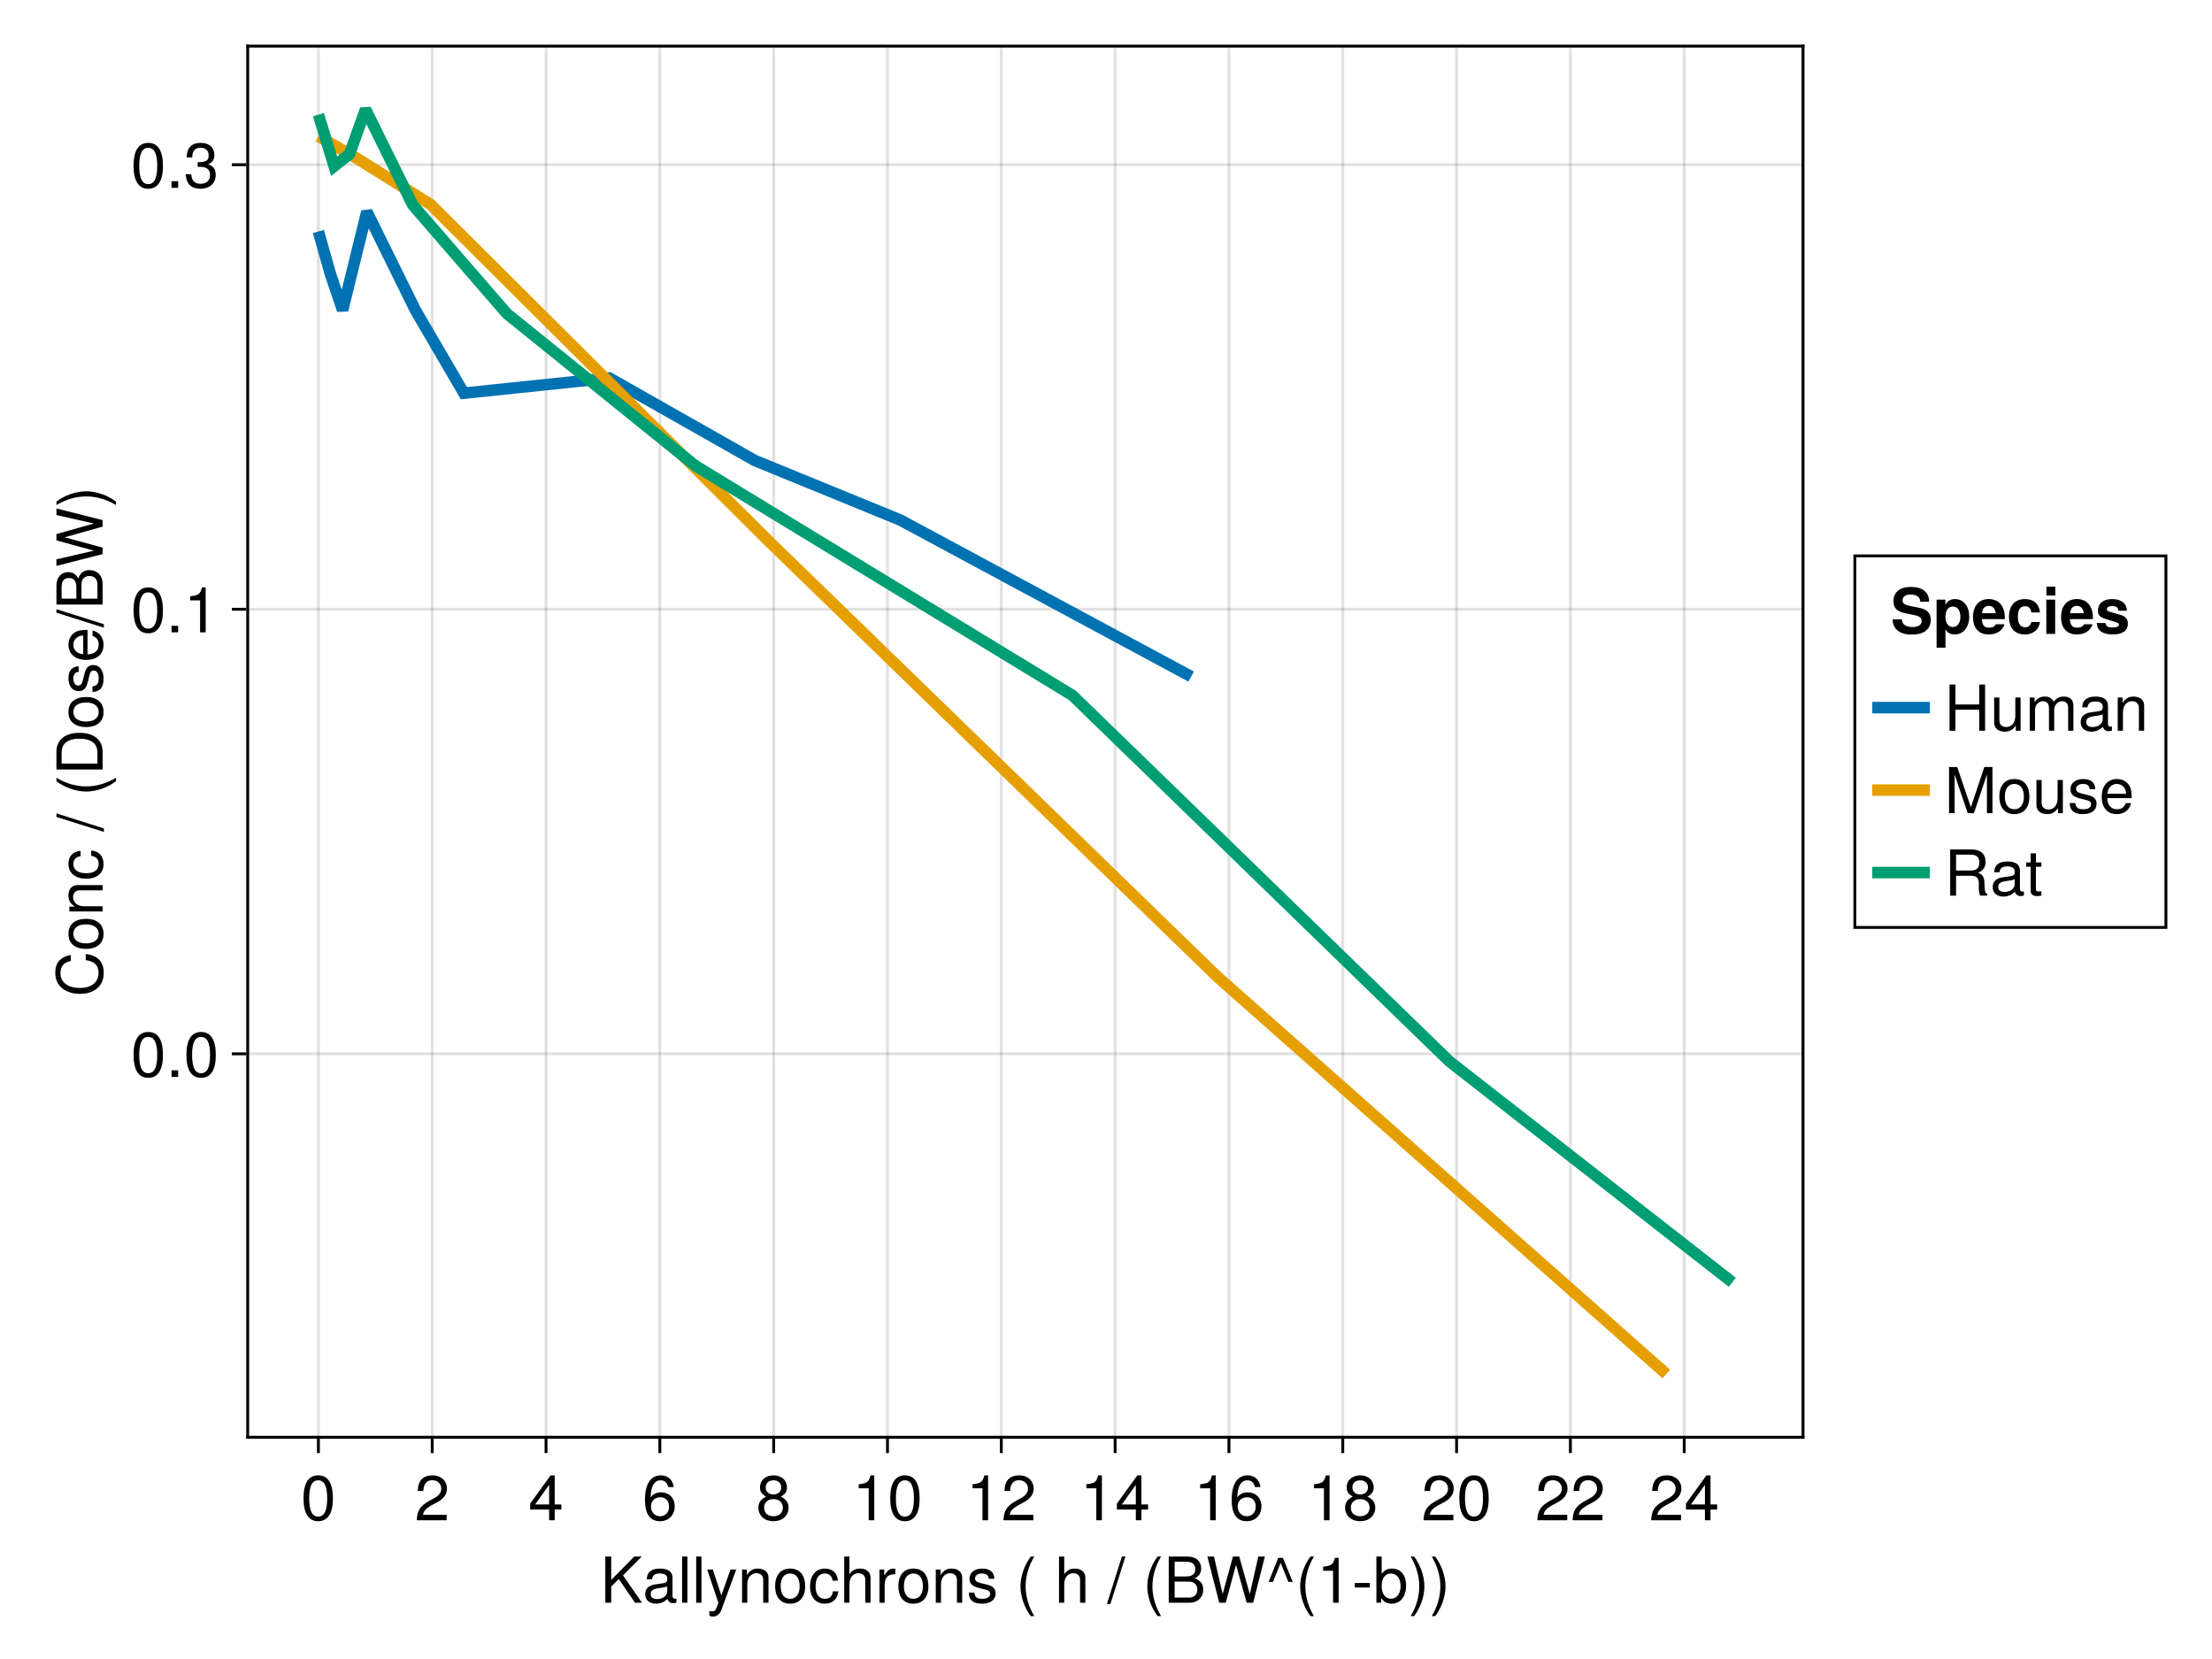 <?xml version="1.0" encoding="UTF-8"?>
<svg xmlns="http://www.w3.org/2000/svg" xmlns:xlink="http://www.w3.org/1999/xlink" width="768" height="576" viewBox="0 0 768 576">
<defs>
<g>
<g id="glyph-0-0-b930d03a">
<path d="M 14.469 0 C 14.469 0 12.062 0 12.062 0 C 12.062 0 6.406 -8.234 6.406 -8.234 C 6.406 -8.234 3.781 -5.609 3.781 -5.609 C 3.781 -5.609 3.781 0 3.781 0 C 3.781 0 1.734 0 1.734 0 C 1.734 0 1.734 -16.031 1.734 -16.031 C 1.734 -16.031 3.781 -16.031 3.781 -16.031 C 3.781 -16.031 3.781 -7.922 3.781 -7.922 C 3.781 -7.922 11.766 -16.031 11.766 -16.031 C 11.766 -16.031 14.406 -16.031 14.406 -16.031 C 14.406 -16.031 7.875 -9.5 7.875 -9.5 C 7.875 -9.5 14.469 0 14.469 0 Z M 14.469 0 "/>
</g>
<g id="glyph-0-1-b930d03a">
<path d="M 3.328 0 C 3.328 0 1.5 0 1.5 0 C 1.5 0 1.5 -16.031 1.5 -16.031 C 1.5 -16.031 3.328 -16.031 3.328 -16.031 C 3.328 -16.031 3.328 0 3.328 0 Z M 3.328 0 "/>
</g>
<g id="glyph-0-2-b930d03a">
<path d="M 10.5 -3.953 C 10.281 -1.312 8.531 0.328 5.781 0.328 C 2.656 0.328 0.688 -1.938 0.688 -5.656 C 0.688 -9.484 2.703 -11.859 5.812 -11.859 C 8.375 -11.859 10.141 -10.469 10.359 -7.656 C 10.359 -7.656 8.516 -7.656 8.516 -7.656 C 8.297 -9.266 7.328 -10.156 5.781 -10.156 C 3.781 -10.156 2.594 -8.531 2.594 -5.656 C 2.594 -2.922 3.812 -1.359 5.828 -1.359 C 7.391 -1.359 8.344 -2.109 8.641 -3.953 C 8.641 -3.953 10.5 -3.953 10.5 -3.953 Z M 10.5 -3.953 "/>
</g>
<g id="glyph-0-3-b930d03a">
</g>
<g id="glyph-0-4-b930d03a">
<path d="M 5.625 -5.672 C 5.625 -2.219 4.25 1.781 2.047 4.656 C 2.047 4.656 0.844 4.656 0.844 4.656 C 2.766 1.547 3.844 -2.172 3.844 -5.672 C 3.844 -9.203 2.766 -12.891 0.844 -16.031 C 0.844 -16.031 2.047 -16.031 2.047 -16.031 C 4.25 -13.156 5.625 -9.156 5.625 -5.672 Z M 5.625 -5.672 "/>
</g>
<g id="glyph-1-0-b930d03a">
<path d="M 11.766 -0.047 C 11.172 0.109 10.891 0.156 10.516 0.156 C 9.609 0.156 8.828 -0.484 8.625 -1.359 C 7.609 -0.281 6.188 0.328 4.703 0.328 C 2.375 0.328 0.922 -0.906 0.922 -2.984 C 0.922 -4.406 1.609 -5.438 2.953 -5.984 C 3.656 -6.266 4.047 -6.359 6.641 -6.688 C 8.094 -6.859 8.562 -7.188 8.562 -7.969 C 8.562 -7.969 8.562 -8.453 8.562 -8.453 C 8.562 -9.547 7.641 -10.156 5.984 -10.156 C 4.266 -10.156 3.438 -9.531 3.281 -8.125 C 3.281 -8.125 1.438 -8.125 1.438 -8.125 C 1.547 -10.781 3.25 -11.859 6.047 -11.859 C 8.891 -11.859 10.391 -10.766 10.391 -8.719 C 10.391 -8.719 10.391 -2.281 10.391 -2.281 C 10.391 -1.719 10.734 -1.391 11.375 -1.391 C 11.484 -1.391 11.578 -1.391 11.766 -1.438 C 11.766 -1.438 11.766 -0.047 11.766 -0.047 Z M 8.562 -3.984 C 8.562 -3.984 8.562 -5.703 8.562 -5.703 C 7.938 -5.406 7.547 -5.328 5.609 -5.062 C 3.656 -4.781 2.844 -4.25 2.844 -3.031 C 2.844 -1.781 3.672 -1.281 5.109 -1.281 C 6.891 -1.281 8.562 -2.328 8.562 -3.984 Z M 8.562 -3.984 "/>
</g>
<g id="glyph-1-1-b930d03a">
<path d="M 3.328 0 C 3.328 0 1.5 0 1.5 0 C 1.5 0 1.5 -16.031 1.5 -16.031 C 1.5 -16.031 3.328 -16.031 3.328 -16.031 C 3.328 -16.031 3.328 0 3.328 0 Z M 3.328 0 "/>
</g>
<g id="glyph-1-2-b930d03a">
<path d="M 11.156 -7.5 C 11.156 -2.375 9.344 0.328 6.047 0.328 C 2.703 0.328 0.953 -2.375 0.953 -7.641 C 0.953 -12.875 2.688 -15.594 6.047 -15.594 C 9.438 -15.594 11.156 -12.906 11.156 -7.5 Z M 9.172 -7.672 C 9.172 -11.859 8.141 -13.875 6.047 -13.875 C 3.953 -13.875 2.922 -11.875 2.922 -7.609 C 2.922 -3.344 3.953 -1.281 6 -1.281 C 8.156 -1.281 9.172 -3.25 9.172 -7.672 Z M 9.172 -7.672 "/>
</g>
<g id="glyph-2-0-b930d03a">
<path d="M 10.516 -11.531 C 10.516 -11.531 5.391 2.422 5.391 2.422 C 4.781 4.062 3.719 4.797 2.422 4.797 C 1.938 4.797 1.562 4.703 1.188 4.516 C 1.188 4.516 1.188 2.859 1.188 2.859 C 1.578 2.953 1.891 2.984 2.156 2.984 C 2.953 2.984 3.328 2.688 3.625 1.875 C 3.625 1.875 4.328 0.047 4.328 0.047 C 4.328 0.047 0.438 -11.531 0.438 -11.531 C 0.438 -11.531 2.391 -11.531 2.391 -11.531 C 2.391 -11.531 5.344 -2.547 5.344 -2.547 C 5.344 -2.547 8.531 -11.531 8.531 -11.531 C 8.531 -11.531 10.516 -11.531 10.516 -11.531 Z M 10.516 -11.531 "/>
</g>
<g id="glyph-2-1-b930d03a">
<path d="M 10.719 0 C 10.719 0 8.891 0 8.891 0 C 8.891 0 8.891 -7.984 8.891 -7.984 C 8.891 -9.375 7.969 -10.25 6.516 -10.25 C 4.641 -10.25 3.359 -8.719 3.359 -6.359 C 3.359 -6.359 3.359 0 3.359 0 C 3.359 0 1.547 0 1.547 0 C 1.547 0 1.547 -11.531 1.547 -11.531 C 1.547 -11.531 3.234 -11.531 3.234 -11.531 C 3.234 -11.531 3.234 -9.594 3.234 -9.594 C 4.25 -11.203 5.344 -11.859 7.062 -11.859 C 9.281 -11.859 10.719 -10.625 10.719 -8.719 C 10.719 -8.719 10.719 0 10.719 0 Z M 10.719 0 "/>
</g>
<g id="glyph-2-2-b930d03a">
<path d="M 11.219 -5.672 C 11.219 -1.891 9.234 0.328 6 0.328 C 2.734 0.328 0.797 -1.891 0.797 -5.766 C 0.797 -9.641 2.75 -11.859 5.984 -11.859 C 9.312 -11.859 11.219 -9.656 11.219 -5.672 Z M 9.312 -5.703 C 9.312 -8.562 8.078 -10.156 6 -10.156 C 3.953 -10.156 2.703 -8.531 2.703 -5.766 C 2.703 -2.969 3.953 -1.359 6 -1.359 C 8.031 -1.359 9.312 -2.984 9.312 -5.703 Z M 9.312 -5.703 "/>
</g>
<g id="glyph-2-3-b930d03a">
<path d="M 10.688 0 C 10.688 0 8.859 0 8.859 0 C 8.859 0 8.859 -7.984 8.859 -7.984 C 8.859 -9.5 7.781 -10.25 6.484 -10.25 C 4.594 -10.25 3.359 -8.719 3.359 -6.359 C 3.359 -6.359 3.359 0 3.359 0 C 3.359 0 1.547 0 1.547 0 C 1.547 0 1.547 -16.031 1.547 -16.031 C 1.547 -16.031 3.359 -16.031 3.359 -16.031 C 3.359 -16.031 3.359 -9.938 3.359 -9.938 C 4.438 -11.359 5.438 -11.859 7.062 -11.859 C 9.312 -11.859 10.688 -10.641 10.688 -8.719 C 10.688 -8.719 10.688 0 10.688 0 Z M 10.688 0 "/>
</g>
<g id="glyph-2-4-b930d03a">
<path d="M 10.094 -3.234 C 10.094 -1.016 8.25 0.328 5.344 0.328 C 2.328 0.328 0.844 -0.859 0.75 -3.516 C 0.75 -3.516 2.688 -3.516 2.688 -3.516 C 2.922 -1.766 3.844 -1.359 5.5 -1.359 C 7.109 -1.359 8.188 -2 8.188 -3.078 C 8.188 -3.922 7.672 -4.297 6.406 -4.594 C 6.406 -4.594 4.688 -5.016 4.688 -5.016 C 1.953 -5.672 1.031 -6.531 1.031 -8.344 C 1.031 -10.469 2.766 -11.859 5.453 -11.859 C 8.125 -11.859 9.609 -10.578 9.641 -8.312 C 9.641 -8.312 7.703 -8.312 7.703 -8.312 C 7.656 -9.531 6.859 -10.156 5.391 -10.156 C 3.891 -10.156 2.953 -9.484 2.953 -8.422 C 2.953 -7.609 3.594 -7.125 5.078 -6.781 C 5.078 -6.781 6.844 -6.359 6.844 -6.359 C 9.125 -5.812 10.094 -4.953 10.094 -3.234 Z M 10.094 -3.234 "/>
</g>
<g id="glyph-2-5-b930d03a">
<path d="M 6.406 4.656 C 6.406 4.656 5.188 4.656 5.188 4.656 C 2.984 1.781 1.609 -2.219 1.609 -5.703 C 1.609 -9.156 2.984 -13.156 5.188 -16.031 C 5.188 -16.031 6.406 -16.031 6.406 -16.031 C 4.469 -12.906 3.391 -9.203 3.391 -5.703 C 3.391 -2.172 4.469 1.516 6.406 4.656 Z M 6.406 4.656 "/>
</g>
<g id="glyph-2-6-b930d03a">
</g>
<g id="glyph-2-7-b930d03a">
<path d="M 13.703 -4.578 C 13.703 -1.938 11.859 0 8.969 0 C 8.969 0 1.734 0 1.734 0 C 1.734 0 1.734 -16.031 1.734 -16.031 C 1.734 -16.031 8.25 -16.031 8.25 -16.031 C 11.281 -16.031 13 -14.297 13 -11.969 C 13 -10.344 12.234 -9.156 10.781 -8.469 C 12.828 -7.672 13.703 -6.516 13.703 -4.578 Z M 10.953 -11.688 C 10.953 -13.312 10.016 -14.234 7.75 -14.234 C 7.75 -14.234 3.781 -14.234 3.781 -14.234 C 3.781 -14.234 3.781 -9.125 3.781 -9.125 C 3.781 -9.125 7.75 -9.125 7.75 -9.125 C 10.016 -9.125 10.953 -10.047 10.953 -11.688 Z M 11.656 -4.547 C 11.656 -6.109 10.719 -7.328 8.781 -7.328 C 8.781 -7.328 3.781 -7.328 3.781 -7.328 C 3.781 -7.328 3.781 -1.797 3.781 -1.797 C 3.781 -1.797 8.781 -1.797 8.781 -1.797 C 10.719 -1.797 11.656 -3.016 11.656 -4.547 Z M 11.656 -4.547 "/>
</g>
<g id="glyph-2-8-b930d03a">
<path d="M 11.5 -5.891 C 11.5 -2.156 9.531 0.328 6.484 0.328 C 4.891 0.328 3.719 -0.312 2.844 -1.656 C 2.844 -1.656 2.844 0 2.844 0 C 2.844 0 1.188 0 1.188 0 C 1.188 0 1.188 -16.031 1.188 -16.031 C 1.188 -16.031 3.016 -16.031 3.016 -16.031 C 3.016 -16.031 3.016 -9.969 3.016 -9.969 C 3.875 -11.266 5 -11.859 6.578 -11.859 C 9.609 -11.859 11.5 -9.641 11.5 -5.891 Z M 9.594 -5.781 C 9.594 -8.359 8.266 -10.141 6.219 -10.141 C 4.297 -10.234 3.016 -8.469 3.016 -5.766 C 3.016 -3.141 4.297 -1.391 6.219 -1.391 C 8.234 -1.391 9.594 -3.172 9.594 -5.781 Z M 9.594 -5.781 "/>
</g>
<g id="glyph-2-9-b930d03a">
<path d="M 5.625 -5.672 C 5.625 -2.219 4.25 1.781 2.047 4.656 C 2.047 4.656 0.844 4.656 0.844 4.656 C 2.766 1.547 3.844 -2.172 3.844 -5.672 C 3.844 -9.203 2.766 -12.891 0.844 -16.031 C 0.844 -16.031 2.047 -16.031 2.047 -16.031 C 4.25 -13.156 5.625 -9.156 5.625 -5.672 Z M 5.625 -5.672 "/>
</g>
<g id="glyph-2-10-b930d03a">
<path d="M 11.281 -4.844 C 11.281 -1.781 9.156 0.328 6.188 0.328 C 2.625 0.328 0.953 -2.25 0.953 -7.109 C 0.953 -12.547 2.906 -15.594 6.531 -15.594 C 8.906 -15.594 10.578 -14.078 10.953 -11.531 C 10.953 -11.531 9.016 -11.531 9.016 -11.531 C 8.719 -13.031 7.766 -13.875 6.406 -13.875 C 4.188 -13.875 2.953 -11.766 2.922 -7.969 C 3.766 -9.109 4.969 -9.703 6.516 -9.703 C 9.312 -9.703 11.281 -7.75 11.281 -4.844 Z M 9.312 -4.688 C 9.312 -6.781 8.141 -7.984 6.266 -7.984 C 4.359 -7.984 3.031 -6.734 3.031 -4.797 C 3.031 -2.797 4.406 -1.391 6.203 -1.391 C 7.984 -1.391 9.312 -2.734 9.312 -4.688 Z M 9.312 -4.688 "/>
</g>
<g id="glyph-2-11-b930d03a">
<path d="M 11.281 -4.406 C 11.281 -1.562 9.125 0.328 6.047 0.328 C 2.969 0.328 0.812 -1.562 0.812 -4.422 C 0.812 -6.141 1.688 -7.344 3.469 -8.203 C 1.891 -9.203 1.359 -9.984 1.359 -11.438 C 1.359 -13.875 3.297 -15.594 6.047 -15.594 C 8.828 -15.594 10.734 -13.875 10.734 -11.438 C 10.734 -9.969 10.203 -9.172 8.609 -8.203 C 10.406 -7.344 11.281 -6.141 11.281 -4.406 Z M 8.75 -11.391 C 8.75 -12.906 7.703 -13.875 6.047 -13.875 C 4.422 -13.875 3.344 -12.906 3.344 -11.422 C 3.344 -9.938 4.422 -8.969 6.047 -8.969 C 7.672 -8.969 8.75 -9.938 8.75 -11.391 Z M 9.312 -4.375 C 9.312 -6.203 7.984 -7.344 6.047 -7.344 C 4.109 -7.344 2.797 -6.203 2.797 -4.375 C 2.797 -2.547 4.109 -1.391 6 -1.391 C 7.984 -1.391 9.312 -2.531 9.312 -4.375 Z M 9.312 -4.375 "/>
</g>
<g id="glyph-2-12-b930d03a">
<path d="M 7.641 0 C 7.641 0 5.703 0 5.703 0 C 5.703 0 5.703 -11.109 5.703 -11.109 C 5.703 -11.109 2.25 -11.109 2.25 -11.109 C 2.25 -11.109 2.25 -12.5 2.25 -12.5 C 5.234 -12.875 5.672 -13.203 6.359 -15.594 C 6.359 -15.594 7.641 -15.594 7.641 -15.594 C 7.641 -15.594 7.641 0 7.641 0 Z M 7.641 0 "/>
</g>
<g id="glyph-2-13-b930d03a">
<path d="M 11.156 -7.5 C 11.156 -2.375 9.344 0.328 6.047 0.328 C 2.703 0.328 0.953 -2.375 0.953 -7.641 C 0.953 -12.875 2.688 -15.594 6.047 -15.594 C 9.438 -15.594 11.156 -12.906 11.156 -7.5 Z M 9.172 -7.672 C 9.172 -11.859 8.141 -13.875 6.047 -13.875 C 3.953 -13.875 2.922 -11.875 2.922 -7.609 C 2.922 -3.344 3.953 -1.281 6 -1.281 C 8.156 -1.281 9.172 -3.25 9.172 -7.672 Z M 9.172 -7.672 "/>
</g>
<g id="glyph-2-14-b930d03a">
<path d="M 11.234 -11.016 C 11.234 -9.109 10.125 -7.484 7.938 -6.312 C 7.938 -6.312 5.734 -5.125 5.734 -5.125 C 3.828 -4 3.125 -3.188 2.922 -1.906 C 2.922 -1.906 11.125 -1.906 11.125 -1.906 C 11.125 -1.906 11.125 0 11.125 0 C 11.125 0 0.75 0 0.75 0 C 0.922 -3.438 1.875 -4.906 5.125 -6.75 C 5.125 -6.75 7.156 -7.891 7.156 -7.891 C 8.531 -8.688 9.266 -9.75 9.266 -10.984 C 9.266 -12.656 7.938 -13.906 6.188 -13.906 C 4.266 -13.906 3.188 -12.797 3.031 -10.188 C 3.031 -10.188 1.094 -10.188 1.094 -10.188 C 1.203 -13.969 3.062 -15.594 6.25 -15.594 C 9.203 -15.594 11.234 -13.656 11.234 -11.016 Z M 11.234 -11.016 "/>
</g>
<g id="glyph-2-15-b930d03a">
<path d="M 11.438 -3.734 C 11.438 -3.734 9.125 -3.734 9.125 -3.734 C 9.125 -3.734 9.125 0 9.125 0 C 9.125 0 7.188 0 7.188 0 C 7.188 0 7.188 -3.734 7.188 -3.734 C 7.188 -3.734 0.609 -3.734 0.609 -3.734 C 0.609 -3.734 0.609 -5.781 0.609 -5.781 C 0.609 -5.781 7.703 -15.594 7.703 -15.594 C 7.703 -15.594 9.125 -15.594 9.125 -15.594 C 9.125 -15.594 9.125 -5.484 9.125 -5.484 C 9.125 -5.484 11.438 -5.484 11.438 -5.484 C 11.438 -5.484 11.438 -3.734 11.438 -3.734 Z M 7.188 -5.484 C 7.188 -5.484 7.188 -12.297 7.188 -12.297 C 7.188 -12.297 2.312 -5.484 2.312 -5.484 C 2.312 -5.484 7.188 -5.484 7.188 -5.484 Z M 7.188 -5.484 "/>
</g>
<g id="glyph-3-0-b930d03a">
<path d="M 7.062 -9.922 C 4.219 -9.875 3.359 -8.578 3.359 -5.984 C 3.359 -5.984 3.359 0 3.359 0 C 3.359 0 1.547 0 1.547 0 C 1.547 0 1.547 -11.531 1.547 -11.531 C 1.547 -11.531 3.219 -11.531 3.219 -11.531 C 3.219 -11.531 3.219 -9.438 3.219 -9.438 C 4.266 -11.156 5.172 -11.859 6.359 -11.859 C 6.594 -11.859 6.75 -11.844 7.062 -11.797 C 7.062 -11.797 7.062 -9.922 7.062 -9.922 Z M 7.062 -9.922 "/>
</g>
<g id="glyph-3-1-b930d03a">
<path d="M 10.719 0 C 10.719 0 8.891 0 8.891 0 C 8.891 0 8.891 -7.984 8.891 -7.984 C 8.891 -9.375 7.969 -10.25 6.516 -10.25 C 4.641 -10.25 3.359 -8.719 3.359 -6.359 C 3.359 -6.359 3.359 0 3.359 0 C 3.359 0 1.547 0 1.547 0 C 1.547 0 1.547 -11.531 1.547 -11.531 C 1.547 -11.531 3.234 -11.531 3.234 -11.531 C 3.234 -11.531 3.234 -9.594 3.234 -9.594 C 4.25 -11.203 5.344 -11.859 7.062 -11.859 C 9.281 -11.859 10.719 -10.625 10.719 -8.719 C 10.719 -8.719 10.719 0 10.719 0 Z M 10.719 0 "/>
</g>
<g id="glyph-3-2-b930d03a">
<path d="M 6.25 -16.031 C 6.25 -16.031 1.031 0.438 1.031 0.438 C 1.031 0.438 -0.172 0.438 -0.172 0.438 C -0.172 0.438 5.031 -16.031 5.031 -16.031 C 5.031 -16.031 6.25 -16.031 6.25 -16.031 Z M 6.25 -16.031 "/>
</g>
<g id="glyph-3-3-b930d03a">
<path d="M 6.406 4.656 C 6.406 4.656 5.188 4.656 5.188 4.656 C 2.984 1.781 1.609 -2.219 1.609 -5.703 C 1.609 -9.156 2.984 -13.156 5.188 -16.031 C 5.188 -16.031 6.406 -16.031 6.406 -16.031 C 4.469 -12.906 3.391 -9.203 3.391 -5.703 C 3.391 -2.172 4.469 1.516 6.406 4.656 Z M 6.406 4.656 "/>
</g>
<g id="glyph-3-4-b930d03a">
<path d="M 20.438 -16.031 C 20.438 -16.031 16.375 0 16.375 0 C 16.375 0 14.125 0 14.125 0 C 14.125 0 10.422 -13.172 10.422 -13.172 C 10.422 -13.172 6.844 0 6.844 0 C 6.844 0 4.594 0 4.594 0 C 4.594 0 0.484 -16.031 0.484 -16.031 C 0.484 -16.031 2.766 -16.031 2.766 -16.031 C 2.766 -16.031 5.781 -3.016 5.781 -3.016 C 5.781 -3.016 9.344 -16.031 9.344 -16.031 C 9.344 -16.031 11.547 -16.031 11.547 -16.031 C 11.547 -16.031 15.203 -3.016 15.203 -3.016 C 15.203 -3.016 18.156 -16.031 18.156 -16.031 C 18.156 -16.031 20.438 -16.031 20.438 -16.031 Z M 20.438 -16.031 "/>
</g>
<g id="glyph-3-5-b930d03a">
<path d="M 9.344 -7.234 C 9.344 -7.234 7.828 -7.234 7.828 -7.234 C 7.828 -7.234 5.141 -13.844 5.141 -13.844 C 5.141 -13.844 2.484 -7.234 2.484 -7.234 C 2.484 -7.234 0.969 -7.234 0.969 -7.234 C 0.969 -7.234 4.328 -15.594 4.328 -15.594 C 4.328 -15.594 5.938 -15.594 5.938 -15.594 C 5.938 -15.594 9.344 -7.234 9.344 -7.234 Z M 9.344 -7.234 "/>
</g>
<g id="glyph-3-6-b930d03a">
<path d="M 7.641 0 C 7.641 0 5.703 0 5.703 0 C 5.703 0 5.703 -11.109 5.703 -11.109 C 5.703 -11.109 2.25 -11.109 2.25 -11.109 C 2.25 -11.109 2.25 -12.5 2.25 -12.5 C 5.234 -12.875 5.672 -13.203 6.359 -15.594 C 6.359 -15.594 7.641 -15.594 7.641 -15.594 C 7.641 -15.594 7.641 0 7.641 0 Z M 7.641 0 "/>
</g>
<g id="glyph-3-7-b930d03a">
<path d="M 6.25 -5.281 C 6.25 -5.281 1.016 -5.281 1.016 -5.281 C 1.016 -5.281 1.016 -6.859 1.016 -6.859 C 1.016 -6.859 6.25 -6.859 6.25 -6.859 C 6.25 -6.859 6.25 -5.281 6.25 -5.281 Z M 6.25 -5.281 "/>
</g>
<g id="glyph-3-8-b930d03a">
<path d="M 11.234 -11.016 C 11.234 -9.109 10.125 -7.484 7.938 -6.312 C 7.938 -6.312 5.734 -5.125 5.734 -5.125 C 3.828 -4 3.125 -3.188 2.922 -1.906 C 2.922 -1.906 11.125 -1.906 11.125 -1.906 C 11.125 -1.906 11.125 0 11.125 0 C 11.125 0 0.75 0 0.75 0 C 0.922 -3.438 1.875 -4.906 5.125 -6.75 C 5.125 -6.75 7.156 -7.891 7.156 -7.891 C 8.531 -8.688 9.266 -9.75 9.266 -10.984 C 9.266 -12.656 7.938 -13.906 6.188 -13.906 C 4.266 -13.906 3.188 -12.797 3.031 -10.188 C 3.031 -10.188 1.094 -10.188 1.094 -10.188 C 1.203 -13.969 3.062 -15.594 6.25 -15.594 C 9.203 -15.594 11.234 -13.656 11.234 -11.016 Z M 11.234 -11.016 "/>
</g>
<g id="glyph-3-9-b930d03a">
<path d="M 11.438 -3.734 C 11.438 -3.734 9.125 -3.734 9.125 -3.734 C 9.125 -3.734 9.125 0 9.125 0 C 9.125 0 7.188 0 7.188 0 C 7.188 0 7.188 -3.734 7.188 -3.734 C 7.188 -3.734 0.609 -3.734 0.609 -3.734 C 0.609 -3.734 0.609 -5.781 0.609 -5.781 C 0.609 -5.781 7.703 -15.594 7.703 -15.594 C 7.703 -15.594 9.125 -15.594 9.125 -15.594 C 9.125 -15.594 9.125 -5.484 9.125 -5.484 C 9.125 -5.484 11.438 -5.484 11.438 -5.484 C 11.438 -5.484 11.438 -3.734 11.438 -3.734 Z M 7.188 -5.484 C 7.188 -5.484 7.188 -12.297 7.188 -12.297 C 7.188 -12.297 2.312 -5.484 2.312 -5.484 C 2.312 -5.484 7.188 -5.484 7.188 -5.484 Z M 7.188 -5.484 "/>
</g>
<g id="glyph-3-10-b930d03a">
<path d="M 11.281 -4.844 C 11.281 -1.781 9.156 0.328 6.188 0.328 C 2.625 0.328 0.953 -2.25 0.953 -7.109 C 0.953 -12.547 2.906 -15.594 6.531 -15.594 C 8.906 -15.594 10.578 -14.078 10.953 -11.531 C 10.953 -11.531 9.016 -11.531 9.016 -11.531 C 8.719 -13.031 7.766 -13.875 6.406 -13.875 C 4.188 -13.875 2.953 -11.766 2.922 -7.969 C 3.766 -9.109 4.969 -9.703 6.516 -9.703 C 9.312 -9.703 11.281 -7.75 11.281 -4.844 Z M 9.312 -4.688 C 9.312 -6.781 8.141 -7.984 6.266 -7.984 C 4.359 -7.984 3.031 -6.734 3.031 -4.797 C 3.031 -2.797 4.406 -1.391 6.203 -1.391 C 7.984 -1.391 9.312 -2.734 9.312 -4.688 Z M 9.312 -4.688 "/>
</g>
<g id="glyph-3-11-b930d03a">
<path d="M 11.156 -7.5 C 11.156 -2.375 9.344 0.328 6.047 0.328 C 2.703 0.328 0.953 -2.375 0.953 -7.641 C 0.953 -12.875 2.688 -15.594 6.047 -15.594 C 9.438 -15.594 11.156 -12.906 11.156 -7.5 Z M 9.172 -7.672 C 9.172 -11.859 8.141 -13.875 6.047 -13.875 C 3.953 -13.875 2.922 -11.875 2.922 -7.609 C 2.922 -3.344 3.953 -1.281 6 -1.281 C 8.156 -1.281 9.172 -3.25 9.172 -7.672 Z M 9.172 -7.672 "/>
</g>
<g id="glyph-4-0-b930d03a">
<path d="M 11.438 -3.734 C 11.438 -3.734 9.125 -3.734 9.125 -3.734 C 9.125 -3.734 9.125 0 9.125 0 C 9.125 0 7.188 0 7.188 0 C 7.188 0 7.188 -3.734 7.188 -3.734 C 7.188 -3.734 0.609 -3.734 0.609 -3.734 C 0.609 -3.734 0.609 -5.781 0.609 -5.781 C 0.609 -5.781 7.703 -15.594 7.703 -15.594 C 7.703 -15.594 9.125 -15.594 9.125 -15.594 C 9.125 -15.594 9.125 -5.484 9.125 -5.484 C 9.125 -5.484 11.438 -5.484 11.438 -5.484 C 11.438 -5.484 11.438 -3.734 11.438 -3.734 Z M 7.188 -5.484 C 7.188 -5.484 7.188 -12.297 7.188 -12.297 C 7.188 -12.297 2.312 -5.484 2.312 -5.484 C 2.312 -5.484 7.188 -5.484 7.188 -5.484 Z M 7.188 -5.484 "/>
</g>
<g id="glyph-5-0-b930d03a">
<path d="M -5.859 -14.891 C -1.672 -14.406 0.391 -12.203 0.391 -8.297 C 0.391 -3.594 -3.141 -1.062 -7.828 -1.062 C -12.516 -1.062 -16.438 -3.516 -16.438 -8.375 C -16.438 -11.906 -14.594 -13.922 -11.062 -14.562 C -11.062 -14.562 -11.062 -12.469 -11.062 -12.469 C -13.516 -11.969 -14.625 -10.641 -14.625 -8.141 C -14.625 -5.031 -11.969 -3.109 -7.859 -3.109 C -3.844 -3.109 -1.406 -5.125 -1.406 -8.312 C -1.406 -11.016 -2.812 -12.297 -5.859 -12.781 C -5.859 -12.781 -5.859 -14.891 -5.859 -14.891 Z M -5.859 -14.891 "/>
</g>
<g id="glyph-5-1-b930d03a">
<path d="M 0 -10.719 C 0 -10.719 0 -8.891 0 -8.891 C 0 -8.891 -7.984 -8.891 -7.984 -8.891 C -9.375 -8.891 -10.25 -7.969 -10.25 -6.516 C -10.25 -4.641 -8.719 -3.359 -6.359 -3.359 C -6.359 -3.359 0 -3.359 0 -3.359 C 0 -3.359 0 -1.547 0 -1.547 C 0 -1.547 -11.531 -1.547 -11.531 -1.547 C -11.531 -1.547 -11.531 -3.234 -11.531 -3.234 C -11.531 -3.234 -9.594 -3.234 -9.594 -3.234 C -11.203 -4.25 -11.859 -5.344 -11.859 -7.062 C -11.859 -9.281 -10.625 -10.719 -8.719 -10.719 C -8.719 -10.719 0 -10.719 0 -10.719 Z M 0 -10.719 "/>
</g>
<g id="glyph-6-0-b930d03a">
<path d="M -5.672 -11.219 C -1.891 -11.219 0.328 -9.234 0.328 -6 C 0.328 -2.734 -1.891 -0.797 -5.766 -0.797 C -9.641 -0.797 -11.859 -2.75 -11.859 -5.984 C -11.859 -9.312 -9.656 -11.219 -5.672 -11.219 Z M -5.703 -9.312 C -8.562 -9.312 -10.156 -8.078 -10.156 -6 C -10.156 -3.953 -8.531 -2.703 -5.766 -2.703 C -2.969 -2.703 -1.359 -3.953 -1.359 -6 C -1.359 -8.031 -2.984 -9.312 -5.703 -9.312 Z M -5.703 -9.312 "/>
</g>
<g id="glyph-6-1-b930d03a">
<path d="M -3.953 -10.5 C -1.312 -10.281 0.328 -8.531 0.328 -5.781 C 0.328 -2.656 -1.938 -0.688 -5.656 -0.688 C -9.484 -0.688 -11.859 -2.703 -11.859 -5.812 C -11.859 -8.375 -10.469 -10.141 -7.656 -10.359 C -7.656 -10.359 -7.656 -8.516 -7.656 -8.516 C -9.266 -8.297 -10.156 -7.328 -10.156 -5.781 C -10.156 -3.781 -8.531 -2.594 -5.656 -2.594 C -2.922 -2.594 -1.359 -3.812 -1.359 -5.828 C -1.359 -7.391 -2.109 -8.344 -3.953 -8.641 C -3.953 -8.641 -3.953 -10.5 -3.953 -10.5 Z M -3.953 -10.5 "/>
</g>
<g id="glyph-6-2-b930d03a">
</g>
<g id="glyph-6-3-b930d03a">
<path d="M -16.031 -6.25 C -16.031 -6.25 0.438 -1.031 0.438 -1.031 C 0.438 -1.031 0.438 0.172 0.438 0.172 C 0.438 0.172 -16.031 -5.031 -16.031 -5.031 C -16.031 -5.031 -16.031 -6.25 -16.031 -6.25 Z M -16.031 -6.25 "/>
</g>
<g id="glyph-6-4-b930d03a">
<path d="M 4.656 -6.406 C 4.656 -6.406 4.656 -5.188 4.656 -5.188 C 1.781 -2.984 -2.219 -1.609 -5.703 -1.609 C -9.156 -1.609 -13.156 -2.984 -16.031 -5.188 C -16.031 -5.188 -16.031 -6.406 -16.031 -6.406 C -12.906 -4.469 -9.203 -3.391 -5.703 -3.391 C -2.172 -3.391 1.516 -4.469 4.656 -6.406 Z M 4.656 -6.406 "/>
</g>
<g id="glyph-6-5-b930d03a">
<path d="M -8.031 -14.672 C -3.031 -14.672 0 -12.188 0 -8.141 C 0 -8.141 0 -1.953 0 -1.953 C 0 -1.953 -16.031 -1.953 -16.031 -1.953 C -16.031 -1.953 -16.031 -8.141 -16.031 -8.141 C -16.031 -12.203 -13 -14.672 -8.031 -14.672 Z M -8.016 -12.625 C -12.094 -12.625 -14.234 -10.953 -14.234 -7.781 C -14.234 -7.781 -14.234 -4 -14.234 -4 C -14.234 -4 -1.797 -4 -1.797 -4 C -1.797 -4 -1.797 -7.781 -1.797 -7.781 C -1.797 -10.953 -3.953 -12.625 -8.016 -12.625 Z M -8.016 -12.625 "/>
</g>
<g id="glyph-6-6-b930d03a">
<path d="M -3.234 -10.094 C -1.016 -10.094 0.328 -8.25 0.328 -5.344 C 0.328 -2.328 -0.859 -0.844 -3.516 -0.75 C -3.516 -0.75 -3.516 -2.688 -3.516 -2.688 C -1.766 -2.922 -1.359 -3.844 -1.359 -5.5 C -1.359 -7.109 -2 -8.188 -3.078 -8.188 C -3.922 -8.188 -4.297 -7.672 -4.594 -6.406 C -4.594 -6.406 -5.016 -4.688 -5.016 -4.688 C -5.672 -1.953 -6.531 -1.031 -8.344 -1.031 C -10.469 -1.031 -11.859 -2.766 -11.859 -5.453 C -11.859 -8.125 -10.578 -9.609 -8.312 -9.641 C -8.312 -9.641 -8.312 -7.703 -8.312 -7.703 C -9.531 -7.656 -10.156 -6.859 -10.156 -5.391 C -10.156 -3.891 -9.484 -2.953 -8.422 -2.953 C -7.609 -2.953 -7.125 -3.594 -6.781 -5.078 C -6.781 -5.078 -6.359 -6.844 -6.359 -6.844 C -5.812 -9.125 -4.953 -10.094 -3.234 -10.094 Z M -3.234 -10.094 "/>
</g>
<g id="glyph-6-7-b930d03a">
<path d="M -4.578 -13.703 C -1.938 -13.703 0 -11.859 0 -8.969 C 0 -8.969 0 -1.734 0 -1.734 C 0 -1.734 -16.031 -1.734 -16.031 -1.734 C -16.031 -1.734 -16.031 -8.25 -16.031 -8.25 C -16.031 -11.281 -14.297 -13 -11.969 -13 C -10.344 -13 -9.156 -12.234 -8.469 -10.781 C -7.672 -12.828 -6.516 -13.703 -4.578 -13.703 Z M -11.688 -10.953 C -13.312 -10.953 -14.234 -10.016 -14.234 -7.75 C -14.234 -7.75 -14.234 -3.781 -14.234 -3.781 C -14.234 -3.781 -9.125 -3.781 -9.125 -3.781 C -9.125 -3.781 -9.125 -7.75 -9.125 -7.75 C -9.125 -10.016 -10.047 -10.953 -11.688 -10.953 Z M -4.547 -11.656 C -6.109 -11.656 -7.328 -10.719 -7.328 -8.781 C -7.328 -8.781 -7.328 -3.781 -7.328 -3.781 C -7.328 -3.781 -1.797 -3.781 -1.797 -3.781 C -1.797 -3.781 -1.797 -8.781 -1.797 -8.781 C -1.797 -10.719 -3.016 -11.656 -4.547 -11.656 Z M -4.547 -11.656 "/>
</g>
<g id="glyph-6-8-b930d03a">
<path d="M -16.031 -20.438 C -16.031 -20.438 0 -16.375 0 -16.375 C 0 -16.375 0 -14.125 0 -14.125 C 0 -14.125 -13.172 -10.422 -13.172 -10.422 C -13.172 -10.422 0 -6.844 0 -6.844 C 0 -6.844 0 -4.594 0 -4.594 C 0 -4.594 -16.031 -0.484 -16.031 -0.484 C -16.031 -0.484 -16.031 -2.766 -16.031 -2.766 C -16.031 -2.766 -3.016 -5.781 -3.016 -5.781 C -3.016 -5.781 -16.031 -9.344 -16.031 -9.344 C -16.031 -9.344 -16.031 -11.547 -16.031 -11.547 C -16.031 -11.547 -3.016 -15.203 -3.016 -15.203 C -3.016 -15.203 -16.031 -18.156 -16.031 -18.156 C -16.031 -18.156 -16.031 -20.438 -16.031 -20.438 Z M -16.031 -20.438 "/>
</g>
<g id="glyph-7-0-b930d03a">
<path d="M -5.672 -11.219 C -1.891 -11.219 0.328 -9.234 0.328 -6 C 0.328 -2.734 -1.891 -0.797 -5.766 -0.797 C -9.641 -0.797 -11.859 -2.75 -11.859 -5.984 C -11.859 -9.312 -9.656 -11.219 -5.672 -11.219 Z M -5.703 -9.312 C -8.562 -9.312 -10.156 -8.078 -10.156 -6 C -10.156 -3.953 -8.531 -2.703 -5.766 -2.703 C -2.969 -2.703 -1.359 -3.953 -1.359 -6 C -1.359 -8.031 -2.984 -9.312 -5.703 -9.312 Z M -5.703 -9.312 "/>
</g>
<g id="glyph-7-1-b930d03a">
<path d="M -5.234 -11.281 C -5.234 -11.281 -5.234 -2.797 -5.234 -2.797 C -2.594 -2.844 -1.359 -4.266 -1.359 -6.188 C -1.359 -7.656 -1.984 -8.688 -3.5 -9.203 C -3.5 -9.203 -3.5 -11.047 -3.5 -11.047 C -1.172 -10.578 0.328 -8.75 0.328 -6.109 C 0.328 -2.875 -1.906 -0.875 -5.703 -0.875 C -9.484 -0.875 -11.859 -2.953 -11.859 -6.156 C -11.859 -8.312 -10.719 -10.078 -8.828 -10.828 C -7.969 -11.156 -6.906 -11.281 -5.234 -11.281 Z M -6.859 -9.328 C -8.672 -9.328 -10.156 -7.938 -10.156 -6.141 C -10.156 -4.297 -8.781 -2.984 -6.734 -2.844 C -6.734 -2.844 -6.734 -9.312 -6.734 -9.312 C -6.781 -9.328 -6.859 -9.328 -6.859 -9.328 Z M -6.859 -9.328 "/>
</g>
<g id="glyph-8-0-b930d03a">
<path d="M -5.672 -5.625 C -2.219 -5.625 1.781 -4.25 4.656 -2.047 C 4.656 -2.047 4.656 -0.844 4.656 -0.844 C 1.547 -2.766 -2.172 -3.844 -5.672 -3.844 C -9.203 -3.844 -12.891 -2.766 -16.031 -0.844 C -16.031 -0.844 -16.031 -2.047 -16.031 -2.047 C -13.156 -4.25 -9.156 -5.625 -5.672 -5.625 Z M -5.672 -5.625 "/>
</g>
<g id="glyph-9-0-b930d03a">
<path d="M 11.156 -7.5 C 11.156 -2.375 9.344 0.328 6.047 0.328 C 2.703 0.328 0.953 -2.375 0.953 -7.641 C 0.953 -12.875 2.688 -15.594 6.047 -15.594 C 9.438 -15.594 11.156 -12.906 11.156 -7.5 Z M 9.172 -7.672 C 9.172 -11.859 8.141 -13.875 6.047 -13.875 C 3.953 -13.875 2.922 -11.875 2.922 -7.609 C 2.922 -3.344 3.953 -1.281 6 -1.281 C 8.156 -1.281 9.172 -3.25 9.172 -7.672 Z M 9.172 -7.672 "/>
</g>
<g id="glyph-9-1-b930d03a">
<path d="M 4.203 0 C 4.203 0 1.906 0 1.906 0 C 1.906 0 1.906 -2.281 1.906 -2.281 C 1.906 -2.281 4.203 -2.281 4.203 -2.281 C 4.203 -2.281 4.203 0 4.203 0 Z M 4.203 0 "/>
</g>
<g id="glyph-9-2-b930d03a">
<path d="M 7.641 0 C 7.641 0 5.703 0 5.703 0 C 5.703 0 5.703 -11.109 5.703 -11.109 C 5.703 -11.109 2.25 -11.109 2.25 -11.109 C 2.25 -11.109 2.25 -12.5 2.25 -12.5 C 5.234 -12.875 5.672 -13.203 6.359 -15.594 C 6.359 -15.594 7.641 -15.594 7.641 -15.594 C 7.641 -15.594 7.641 0 7.641 0 Z M 7.641 0 "/>
</g>
<g id="glyph-9-3-b930d03a">
<path d="M 11.125 -4.531 C 11.125 -1.578 9.062 0.328 5.859 0.328 C 2.656 0.328 0.953 -1.234 0.703 -4.703 C 0.703 -4.703 2.641 -4.703 2.641 -4.703 C 2.766 -2.438 3.812 -1.391 5.922 -1.391 C 7.938 -1.391 9.156 -2.547 9.156 -4.516 C 9.156 -6.25 8.047 -7.266 5.922 -7.266 C 5.922 -7.266 4.859 -7.266 4.859 -7.266 C 4.859 -7.266 4.859 -8.891 4.859 -8.891 C 7.969 -8.891 8.688 -9.562 8.688 -11.234 C 8.688 -12.891 7.656 -13.906 5.938 -13.906 C 3.953 -13.906 3.016 -12.875 2.969 -10.562 C 2.969 -10.562 1.031 -10.562 1.031 -10.562 C 1.094 -13.875 2.766 -15.594 5.922 -15.594 C 8.891 -15.594 10.672 -13.984 10.672 -11.312 C 10.672 -9.75 9.938 -8.734 8.484 -8.156 C 10.359 -7.531 11.125 -6.422 11.125 -4.531 Z M 11.125 -4.531 "/>
</g>
<g id="glyph-10-0-b930d03a">
<path d="M 13.922 -4.812 C 13.922 -1.562 11.484 0.266 7.344 0.266 C 3.25 0.266 0.703 -1.609 0.703 -5.031 C 0.703 -5.031 3.922 -5.031 3.922 -5.031 C 3.922 -3.328 5.281 -2.375 7.531 -2.375 C 9.531 -2.375 10.766 -3.078 10.766 -4.422 C 10.766 -5.719 9.938 -6.188 7.75 -6.625 C 7.75 -6.625 5.5 -7.062 5.5 -7.062 C 2.25 -7.703 0.984 -8.859 0.984 -11.375 C 0.984 -14.5 3.219 -16.297 7.062 -16.297 C 10.984 -16.297 13.359 -14.547 13.359 -11.156 C 13.359 -11.156 10.281 -11.156 10.281 -11.156 C 10.281 -12.781 9 -13.656 6.906 -13.656 C 5.219 -13.656 4.141 -12.891 4.141 -11.688 C 4.141 -10.516 4.812 -10.047 7.172 -9.594 C 7.172 -9.594 9.688 -9.109 9.688 -9.109 C 12.656 -8.531 13.922 -7.344 13.922 -4.812 Z M 13.922 -4.812 "/>
</g>
<g id="glyph-10-1-b930d03a">
<path d="M 11.484 -4.109 C 11.203 -1.578 9.203 0.203 6.312 0.203 C 2.797 0.203 0.75 -1.938 0.75 -5.859 C 0.75 -9.906 2.812 -12.078 6.359 -12.078 C 9.328 -12.078 11.266 -10.344 11.484 -7.438 C 11.484 -7.438 8.531 -7.438 8.531 -7.438 C 8.188 -9 7.594 -9.594 6.344 -9.594 C 4.406 -9.594 3.828 -8.031 3.828 -5.859 C 3.828 -3.547 4.781 -2.281 6.344 -2.281 C 7.531 -2.281 8.141 -2.875 8.531 -4.109 C 8.531 -4.109 11.484 -4.109 11.484 -4.109 Z M 11.484 -4.109 "/>
</g>
<g id="glyph-11-0-b930d03a">
<path d="M 12.625 -5.938 C 12.625 -2.328 10.516 0.203 7.656 0.203 C 6.156 0.203 5.109 -0.266 4.359 -1.578 C 4.359 -1.578 4.359 4.797 4.359 4.797 C 4.359 4.797 1.281 4.797 1.281 4.797 C 1.281 4.797 1.281 -11.875 1.281 -11.875 C 1.281 -11.875 4.359 -11.875 4.359 -11.875 C 4.359 -11.875 4.359 -10.125 4.359 -10.125 C 5.109 -11.438 6.156 -12.078 7.656 -12.078 C 10.766 -12.078 12.625 -9.453 12.625 -5.938 Z M 9.547 -5.891 C 9.547 -8.156 8.516 -9.5 6.953 -9.5 C 5.406 -9.5 4.359 -8.156 4.359 -5.938 C 4.359 -3.719 5.406 -2.375 6.953 -2.375 C 8.469 -2.375 9.547 -3.734 9.547 -5.891 Z M 9.547 -5.891 "/>
</g>
<g id="glyph-11-1-b930d03a">
<path d="M 11.547 -5.5 C 11.547 -5.5 11.531 -5.125 11.531 -5.125 C 11.531 -5.125 3.562 -5.125 3.562 -5.125 C 3.656 -2.812 4.578 -2.156 6.031 -2.156 C 7.156 -2.156 8.125 -2.484 8.375 -3.344 C 8.375 -3.344 11.422 -3.344 11.422 -3.344 C 10.734 -1.016 8.578 0.203 5.922 0.203 C 2.547 0.203 0.484 -1.984 0.484 -5.781 C 0.484 -9.766 2.578 -12.078 5.984 -12.078 C 9.484 -12.078 11.547 -9.594 11.547 -5.5 Z M 8.344 -7.172 C 8.188 -8.859 7.266 -9.719 5.938 -9.719 C 4.578 -9.719 3.812 -8.828 3.609 -7.172 C 3.609 -7.172 8.344 -7.172 8.344 -7.172 Z M 8.344 -7.172 "/>
</g>
<g id="glyph-11-2-b930d03a">
<path d="M 4.547 0 C 4.547 0 1.469 0 1.469 0 C 1.469 0 1.469 -11.875 1.469 -11.875 C 1.469 -11.875 4.547 -11.875 4.547 -11.875 C 4.547 -11.875 4.547 0 4.547 0 Z M 4.594 -13.312 C 4.594 -13.312 1.516 -13.312 1.516 -13.312 C 1.516 -13.312 1.516 -16.391 1.516 -16.391 C 1.516 -16.391 4.594 -16.391 4.594 -16.391 C 4.594 -16.391 4.594 -13.312 4.594 -13.312 Z M 4.594 -13.312 "/>
</g>
<g id="glyph-11-3-b930d03a">
<path d="M 11.438 -3.516 C 11.438 -1.125 9.594 0.203 6.25 0.203 C 2.641 0.203 0.719 -1.172 0.641 -3.766 C 0.641 -3.766 3.656 -3.766 3.656 -3.766 C 3.922 -2.484 4.656 -2.219 6.078 -2.219 C 7.5 -2.219 8.359 -2.516 8.359 -3.234 C 8.359 -3.562 8.094 -3.812 7.328 -4.047 C 7.328 -4.047 3.656 -5.188 3.656 -5.188 C 1.453 -5.875 1.062 -6.672 1.062 -8.125 C 1.062 -10.562 2.922 -12.078 5.938 -12.078 C 9.125 -12.078 11.062 -10.562 11.109 -8.047 C 11.109 -8.047 8.141 -8.047 8.141 -8.047 C 8.125 -9.125 7.391 -9.656 5.922 -9.656 C 4.844 -9.656 4.141 -9.219 4.141 -8.562 C 4.141 -8.078 4.359 -7.875 5.219 -7.641 C 5.219 -7.641 9.109 -6.516 9.109 -6.516 C 10.672 -6.047 11.438 -5.031 11.438 -3.672 C 11.438 -3.672 11.438 -3.516 11.438 -3.516 Z M 11.438 -3.516 "/>
</g>
<g id="glyph-12-0-b930d03a">
<path d="M 14.172 0 C 14.172 0 12.125 0 12.125 0 C 12.125 0 12.125 -7.297 12.125 -7.297 C 12.125 -7.297 3.875 -7.297 3.875 -7.297 C 3.875 -7.297 3.875 0 3.875 0 C 3.875 0 1.828 0 1.828 0 C 1.828 0 1.828 -16.031 1.828 -16.031 C 1.828 -16.031 3.875 -16.031 3.875 -16.031 C 3.875 -16.031 3.875 -9.109 3.875 -9.109 C 3.875 -9.109 12.125 -9.109 12.125 -9.109 C 12.125 -9.109 12.125 -16.031 12.125 -16.031 C 12.125 -16.031 14.172 -16.031 14.172 -16.031 C 14.172 -16.031 14.172 0 14.172 0 Z M 14.172 0 "/>
</g>
<g id="glyph-12-1-b930d03a">
<path d="M 11.766 -0.047 C 11.172 0.109 10.891 0.156 10.516 0.156 C 9.609 0.156 8.828 -0.484 8.625 -1.359 C 7.609 -0.281 6.188 0.328 4.703 0.328 C 2.375 0.328 0.922 -0.906 0.922 -2.984 C 0.922 -4.406 1.609 -5.438 2.953 -5.984 C 3.656 -6.266 4.047 -6.359 6.641 -6.688 C 8.094 -6.859 8.562 -7.188 8.562 -7.969 C 8.562 -7.969 8.562 -8.453 8.562 -8.453 C 8.562 -9.547 7.641 -10.156 5.984 -10.156 C 4.266 -10.156 3.438 -9.531 3.281 -8.125 C 3.281 -8.125 1.438 -8.125 1.438 -8.125 C 1.547 -10.781 3.25 -11.859 6.047 -11.859 C 8.891 -11.859 10.391 -10.766 10.391 -8.719 C 10.391 -8.719 10.391 -2.281 10.391 -2.281 C 10.391 -1.719 10.734 -1.391 11.375 -1.391 C 11.484 -1.391 11.578 -1.391 11.766 -1.438 C 11.766 -1.438 11.766 -0.047 11.766 -0.047 Z M 8.562 -3.984 C 8.562 -3.984 8.562 -5.703 8.562 -5.703 C 7.938 -5.406 7.547 -5.328 5.609 -5.062 C 3.656 -4.781 2.844 -4.25 2.844 -3.031 C 2.844 -1.781 3.672 -1.281 5.109 -1.281 C 6.891 -1.281 8.562 -2.328 8.562 -3.984 Z M 8.562 -3.984 "/>
</g>
<g id="glyph-12-2-b930d03a">
<path d="M 10.719 0 C 10.719 0 8.891 0 8.891 0 C 8.891 0 8.891 -7.984 8.891 -7.984 C 8.891 -9.375 7.969 -10.25 6.516 -10.25 C 4.641 -10.25 3.359 -8.719 3.359 -6.359 C 3.359 -6.359 3.359 0 3.359 0 C 3.359 0 1.547 0 1.547 0 C 1.547 0 1.547 -11.531 1.547 -11.531 C 1.547 -11.531 3.234 -11.531 3.234 -11.531 C 3.234 -11.531 3.234 -9.594 3.234 -9.594 C 4.25 -11.203 5.344 -11.859 7.062 -11.859 C 9.281 -11.859 10.719 -10.625 10.719 -8.719 C 10.719 -8.719 10.719 0 10.719 0 Z M 10.719 0 "/>
</g>
<g id="glyph-13-0-b930d03a">
<path d="M 10.609 0 C 10.609 0 8.953 0 8.953 0 C 8.953 0 8.953 -1.781 8.953 -1.781 C 7.875 -0.266 6.797 0.328 5.109 0.328 C 2.859 0.328 1.438 -0.906 1.438 -2.812 C 1.438 -2.812 1.438 -11.531 1.438 -11.531 C 1.438 -11.531 3.25 -11.531 3.25 -11.531 C 3.25 -11.531 3.25 -3.547 3.25 -3.547 C 3.25 -2.156 4.188 -1.281 5.625 -1.281 C 7.547 -1.281 8.781 -2.812 8.781 -5.172 C 8.781 -5.172 8.781 -11.531 8.781 -11.531 C 8.781 -11.531 10.609 -11.531 10.609 -11.531 C 10.609 -11.531 10.609 0 10.609 0 Z M 10.609 0 "/>
</g>
<g id="glyph-14-0-b930d03a">
<path d="M 16.719 0 C 16.719 0 14.891 0 14.891 0 C 14.891 0 14.891 -7.938 14.891 -7.938 C 14.891 -9.391 14.125 -10.25 12.781 -10.25 C 11.281 -10.25 10.047 -8.906 10.047 -7.234 C 10.047 -7.234 10.047 0 10.047 0 C 10.047 0 8.234 0 8.234 0 C 8.234 0 8.234 -7.938 8.234 -7.938 C 8.234 -9.422 7.453 -10.25 6.094 -10.25 C 4.594 -10.25 3.391 -8.906 3.391 -7.234 C 3.391 -7.234 3.391 0 3.391 0 C 3.391 0 1.562 0 1.562 0 C 1.562 0 1.562 -11.531 1.562 -11.531 C 1.562 -11.531 3.234 -11.531 3.234 -11.531 C 3.234 -11.531 3.234 -9.906 3.234 -9.906 C 4.219 -11.281 5.234 -11.859 6.781 -11.859 C 8.266 -11.859 9.203 -11.328 9.875 -10.094 C 10.953 -11.391 11.875 -11.859 13.422 -11.859 C 15.578 -11.859 16.719 -10.719 16.719 -8.641 C 16.719 -8.641 16.719 0 16.719 0 Z M 16.719 0 "/>
</g>
<g id="glyph-15-0-b930d03a">
<path d="M 16.734 0 C 16.734 0 14.812 0 14.812 0 C 14.812 0 14.812 -13.438 14.812 -13.438 C 14.812 -13.438 10.297 0 10.297 0 C 10.297 0 8.141 0 8.141 0 C 8.141 0 3.594 -13.438 3.594 -13.438 C 3.594 -13.438 3.594 0 3.594 0 C 3.594 0 1.656 0 1.656 0 C 1.656 0 1.656 -16.031 1.656 -16.031 C 1.656 -16.031 4.484 -16.031 4.484 -16.031 C 4.484 -16.031 9.234 -2.062 9.234 -2.062 C 9.234 -2.062 13.906 -16.031 13.906 -16.031 C 13.906 -16.031 16.734 -16.031 16.734 -16.031 C 16.734 -16.031 16.734 0 16.734 0 Z M 16.734 0 "/>
</g>
<g id="glyph-15-1-b930d03a">
<path d="M 11.219 -5.672 C 11.219 -1.891 9.234 0.328 6 0.328 C 2.734 0.328 0.797 -1.891 0.797 -5.766 C 0.797 -9.641 2.75 -11.859 5.984 -11.859 C 9.312 -11.859 11.219 -9.656 11.219 -5.672 Z M 9.312 -5.703 C 9.312 -8.562 8.078 -10.156 6 -10.156 C 3.953 -10.156 2.703 -8.531 2.703 -5.766 C 2.703 -2.969 3.953 -1.359 6 -1.359 C 8.031 -1.359 9.312 -2.984 9.312 -5.703 Z M 9.312 -5.703 "/>
</g>
<g id="glyph-15-2-b930d03a">
<path d="M 10.609 0 C 10.609 0 8.953 0 8.953 0 C 8.953 0 8.953 -1.781 8.953 -1.781 C 7.875 -0.266 6.797 0.328 5.109 0.328 C 2.859 0.328 1.438 -0.906 1.438 -2.812 C 1.438 -2.812 1.438 -11.531 1.438 -11.531 C 1.438 -11.531 3.25 -11.531 3.25 -11.531 C 3.25 -11.531 3.25 -3.547 3.25 -3.547 C 3.25 -2.156 4.188 -1.281 5.625 -1.281 C 7.547 -1.281 8.781 -2.812 8.781 -5.172 C 8.781 -5.172 8.781 -11.531 8.781 -11.531 C 8.781 -11.531 10.609 -11.531 10.609 -11.531 C 10.609 -11.531 10.609 0 10.609 0 Z M 10.609 0 "/>
</g>
<g id="glyph-15-3-b930d03a">
<path d="M 11.281 -5.234 C 11.281 -5.234 2.797 -5.234 2.797 -5.234 C 2.844 -2.594 4.266 -1.359 6.188 -1.359 C 7.656 -1.359 8.688 -1.984 9.203 -3.5 C 9.203 -3.5 11.047 -3.5 11.047 -3.5 C 10.578 -1.172 8.75 0.328 6.109 0.328 C 2.875 0.328 0.875 -1.906 0.875 -5.703 C 0.875 -9.484 2.953 -11.859 6.156 -11.859 C 8.312 -11.859 10.078 -10.719 10.828 -8.828 C 11.156 -7.969 11.281 -6.906 11.281 -5.234 Z M 9.328 -6.859 C 9.328 -8.672 7.938 -10.156 6.141 -10.156 C 4.297 -10.156 2.984 -8.781 2.844 -6.734 C 2.844 -6.734 9.312 -6.734 9.312 -6.734 C 9.328 -6.781 9.328 -6.859 9.328 -6.859 Z M 9.328 -6.859 "/>
</g>
<g id="glyph-16-0-b930d03a">
<path d="M 10.094 -3.234 C 10.094 -1.016 8.25 0.328 5.344 0.328 C 2.328 0.328 0.844 -0.859 0.75 -3.516 C 0.75 -3.516 2.688 -3.516 2.688 -3.516 C 2.922 -1.766 3.844 -1.359 5.5 -1.359 C 7.109 -1.359 8.188 -2 8.188 -3.078 C 8.188 -3.922 7.672 -4.297 6.406 -4.594 C 6.406 -4.594 4.688 -5.016 4.688 -5.016 C 1.953 -5.672 1.031 -6.531 1.031 -8.344 C 1.031 -10.469 2.766 -11.859 5.453 -11.859 C 8.125 -11.859 9.609 -10.578 9.641 -8.312 C 9.641 -8.312 7.703 -8.312 7.703 -8.312 C 7.656 -9.531 6.859 -10.156 5.391 -10.156 C 3.891 -10.156 2.953 -9.484 2.953 -8.422 C 2.953 -7.609 3.594 -7.125 5.078 -6.781 C 5.078 -6.781 6.844 -6.359 6.844 -6.359 C 9.125 -5.812 10.094 -4.953 10.094 -3.234 Z M 10.094 -3.234 "/>
</g>
<g id="glyph-17-0-b930d03a">
<path d="M 14.938 0 C 14.938 0 12.453 0 12.453 0 C 12.172 -0.656 11.969 -1.625 11.984 -2.625 C 11.984 -2.625 12.016 -4.047 12.016 -4.047 C 12.031 -6.031 11.172 -6.906 9.375 -6.906 C 9.375 -6.906 4.094 -6.906 4.094 -6.906 C 4.094 -6.906 4.094 0 4.094 0 C 4.094 0 2.047 0 2.047 0 C 2.047 0 2.047 -16.031 2.047 -16.031 C 2.047 -16.031 9.438 -16.031 9.438 -16.031 C 12.578 -16.031 14.328 -14.516 14.328 -11.75 C 14.328 -9.922 13.594 -8.797 11.797 -7.922 C 13.531 -7.172 13.922 -6.375 13.969 -3.734 C 13.984 -1.609 14.172 -1.031 14.938 -0.5 C 14.938 -0.5 14.938 0 14.938 0 Z M 12.188 -11.469 C 12.188 -13.266 11.328 -14.234 9.047 -14.234 C 9.047 -14.234 4.094 -14.234 4.094 -14.234 C 4.094 -14.234 4.094 -8.719 4.094 -8.719 C 4.094 -8.719 9.047 -8.719 9.047 -8.719 C 11.219 -8.719 12.188 -9.562 12.188 -11.469 Z M 12.188 -11.469 "/>
</g>
<g id="glyph-17-1-b930d03a">
<path d="M 11.766 -0.047 C 11.172 0.109 10.891 0.156 10.516 0.156 C 9.609 0.156 8.828 -0.484 8.625 -1.359 C 7.609 -0.281 6.188 0.328 4.703 0.328 C 2.375 0.328 0.922 -0.906 0.922 -2.984 C 0.922 -4.406 1.609 -5.438 2.953 -5.984 C 3.656 -6.266 4.047 -6.359 6.641 -6.688 C 8.094 -6.859 8.562 -7.188 8.562 -7.969 C 8.562 -7.969 8.562 -8.453 8.562 -8.453 C 8.562 -9.547 7.641 -10.156 5.984 -10.156 C 4.266 -10.156 3.438 -9.531 3.281 -8.125 C 3.281 -8.125 1.438 -8.125 1.438 -8.125 C 1.547 -10.781 3.25 -11.859 6.047 -11.859 C 8.891 -11.859 10.391 -10.766 10.391 -8.719 C 10.391 -8.719 10.391 -2.281 10.391 -2.281 C 10.391 -1.719 10.734 -1.391 11.375 -1.391 C 11.484 -1.391 11.578 -1.391 11.766 -1.438 C 11.766 -1.438 11.766 -0.047 11.766 -0.047 Z M 8.562 -3.984 C 8.562 -3.984 8.562 -5.703 8.562 -5.703 C 7.938 -5.406 7.547 -5.328 5.609 -5.062 C 3.656 -4.781 2.844 -4.25 2.844 -3.031 C 2.844 -1.781 3.672 -1.281 5.109 -1.281 C 6.891 -1.281 8.562 -2.328 8.562 -3.984 Z M 8.562 -3.984 "/>
</g>
<g id="glyph-18-0-b930d03a">
<path d="M 5.594 0 C 4.969 0.109 4.531 0.156 4.094 0.156 C 2.656 0.156 1.875 -0.5 1.875 -1.672 C 1.875 -1.672 1.875 -10.031 1.875 -10.031 C 1.875 -10.031 0.312 -10.031 0.312 -10.031 C 0.312 -10.031 0.312 -11.531 0.312 -11.531 C 0.312 -11.531 1.875 -11.531 1.875 -11.531 C 1.875 -11.531 1.875 -14.703 1.875 -14.703 C 1.875 -14.703 3.703 -14.703 3.703 -14.703 C 3.703 -14.703 3.703 -11.531 3.703 -11.531 C 3.703 -11.531 5.594 -11.531 5.594 -11.531 C 5.594 -11.531 5.594 -10.031 5.594 -10.031 C 5.594 -10.031 3.703 -10.031 3.703 -10.031 C 3.703 -10.031 3.703 -2.484 3.703 -2.484 C 3.703 -1.672 3.922 -1.453 4.703 -1.453 C 5.062 -1.453 5.344 -1.469 5.594 -1.547 C 5.594 -1.547 5.594 0 5.594 0 Z M 5.594 0 "/>
</g>
</g>
</defs>
<rect x="-76.8" y="-57.6" width="921.6" height="691.2" fill="rgb(100%, 100%, 100%)" fill-opacity="1"/>
<path fill-rule="nonzero" fill="rgb(100%, 100%, 100%)" fill-opacity="1" d="M 86 499 L 626 499 L 626 16 L 86 16 Z M 86 499 "/>
<path fill="none" stroke-width="1" stroke-linecap="butt" stroke-linejoin="miter" stroke="rgb(0%, 0%, 0%)" stroke-opacity="0.12" stroke-miterlimit="1.155" d="M 110.547 499 L 110.547 16 "/>
<path fill="none" stroke-width="1" stroke-linecap="butt" stroke-linejoin="miter" stroke="rgb(0%, 0%, 0%)" stroke-opacity="0.12" stroke-miterlimit="1.155" d="M 150.062 499 L 150.062 16 "/>
<path fill="none" stroke-width="1" stroke-linecap="butt" stroke-linejoin="miter" stroke="rgb(0%, 0%, 0%)" stroke-opacity="0.12" stroke-miterlimit="1.155" d="M 189.582 499 L 189.582 16 "/>
<path fill="none" stroke-width="1" stroke-linecap="butt" stroke-linejoin="miter" stroke="rgb(0%, 0%, 0%)" stroke-opacity="0.12" stroke-miterlimit="1.155" d="M 229.098 499 L 229.098 16 "/>
<path fill="none" stroke-width="1" stroke-linecap="butt" stroke-linejoin="miter" stroke="rgb(0%, 0%, 0%)" stroke-opacity="0.12" stroke-miterlimit="1.155" d="M 268.617 499 L 268.617 16 "/>
<path fill="none" stroke-width="1" stroke-linecap="butt" stroke-linejoin="miter" stroke="rgb(0%, 0%, 0%)" stroke-opacity="0.12" stroke-miterlimit="1.155" d="M 308.133 499 L 308.133 16 "/>
<path fill="none" stroke-width="1" stroke-linecap="butt" stroke-linejoin="miter" stroke="rgb(0%, 0%, 0%)" stroke-opacity="0.12" stroke-miterlimit="1.155" d="M 347.652 499 L 347.652 16 "/>
<path fill="none" stroke-width="1" stroke-linecap="butt" stroke-linejoin="miter" stroke="rgb(0%, 0%, 0%)" stroke-opacity="0.12" stroke-miterlimit="1.155" d="M 387.168 499 L 387.168 16 "/>
<path fill="none" stroke-width="1" stroke-linecap="butt" stroke-linejoin="miter" stroke="rgb(0%, 0%, 0%)" stroke-opacity="0.12" stroke-miterlimit="1.155" d="M 426.688 499 L 426.688 16 "/>
<path fill="none" stroke-width="1" stroke-linecap="butt" stroke-linejoin="miter" stroke="rgb(0%, 0%, 0%)" stroke-opacity="0.12" stroke-miterlimit="1.155" d="M 466.203 499 L 466.203 16 "/>
<path fill="none" stroke-width="1" stroke-linecap="butt" stroke-linejoin="miter" stroke="rgb(0%, 0%, 0%)" stroke-opacity="0.12" stroke-miterlimit="1.155" d="M 505.723 499 L 505.723 16 "/>
<path fill="none" stroke-width="1" stroke-linecap="butt" stroke-linejoin="miter" stroke="rgb(0%, 0%, 0%)" stroke-opacity="0.12" stroke-miterlimit="1.155" d="M 545.238 499 L 545.238 16 "/>
<path fill="none" stroke-width="1" stroke-linecap="butt" stroke-linejoin="miter" stroke="rgb(0%, 0%, 0%)" stroke-opacity="0.12" stroke-miterlimit="1.155" d="M 584.758 499 L 584.758 16 "/>
<path fill="none" stroke-width="1" stroke-linecap="butt" stroke-linejoin="miter" stroke="rgb(0%, 0%, 0%)" stroke-opacity="0.12" stroke-miterlimit="1.155" d="M 86 365.879 L 626 365.879 "/>
<path fill="none" stroke-width="1" stroke-linecap="butt" stroke-linejoin="miter" stroke="rgb(0%, 0%, 0%)" stroke-opacity="0.12" stroke-miterlimit="1.155" d="M 86 211.531 L 626 211.531 "/>
<path fill="none" stroke-width="1" stroke-linecap="butt" stroke-linejoin="miter" stroke="rgb(0%, 0%, 0%)" stroke-opacity="0.12" stroke-miterlimit="1.155" d="M 86 57.184 L 626 57.184 "/>
<g fill="rgb(0%, 0%, 0%)" fill-opacity="1">
<use xlink:href="#glyph-0-0-b930d03a" x="208.424" y="556.464"/>
</g>
<g fill="rgb(0%, 0%, 0%)" fill-opacity="1">
<use xlink:href="#glyph-1-0-b930d03a" x="223.098" y="556.464"/>
</g>
<g fill="rgb(0%, 0%, 0%)" fill-opacity="1">
<use xlink:href="#glyph-1-1-b930d03a" x="235.33" y="556.464"/>
</g>
<g fill="rgb(0%, 0%, 0%)" fill-opacity="1">
<use xlink:href="#glyph-0-1-b930d03a" x="240.214" y="556.464"/>
</g>
<g fill="rgb(0%, 0%, 0%)" fill-opacity="1">
<use xlink:href="#glyph-2-0-b930d03a" x="245.098" y="556.464"/>
</g>
<g fill="rgb(0%, 0%, 0%)" fill-opacity="1">
<use xlink:href="#glyph-2-1-b930d03a" x="256.098" y="556.464"/>
</g>
<g fill="rgb(0%, 0%, 0%)" fill-opacity="1">
<use xlink:href="#glyph-2-2-b930d03a" x="268.33" y="556.464"/>
</g>
<g fill="rgb(0%, 0%, 0%)" fill-opacity="1">
<use xlink:href="#glyph-0-2-b930d03a" x="280.562" y="556.464"/>
</g>
<g fill="rgb(0%, 0%, 0%)" fill-opacity="1">
<use xlink:href="#glyph-2-3-b930d03a" x="291.562" y="556.464"/>
</g>
<g fill="rgb(0%, 0%, 0%)" fill-opacity="1">
<use xlink:href="#glyph-3-0-b930d03a" x="303.794" y="556.464"/>
</g>
<g fill="rgb(0%, 0%, 0%)" fill-opacity="1">
<use xlink:href="#glyph-2-2-b930d03a" x="311.12" y="556.464"/>
</g>
<g fill="rgb(0%, 0%, 0%)" fill-opacity="1">
<use xlink:href="#glyph-3-1-b930d03a" x="323.352" y="556.464"/>
</g>
<g fill="rgb(0%, 0%, 0%)" fill-opacity="1">
<use xlink:href="#glyph-2-4-b930d03a" x="335.584" y="556.464"/>
</g>
<g fill="rgb(0%, 0%, 0%)" fill-opacity="1">
<use xlink:href="#glyph-0-3-b930d03a" x="346.584" y="556.464"/>
</g>
<g fill="rgb(0%, 0%, 0%)" fill-opacity="1">
<use xlink:href="#glyph-2-5-b930d03a" x="352.7" y="556.464"/>
</g>
<g fill="rgb(0%, 0%, 0%)" fill-opacity="1">
<use xlink:href="#glyph-2-6-b930d03a" x="360.026" y="556.464"/>
</g>
<g fill="rgb(0%, 0%, 0%)" fill-opacity="1">
<use xlink:href="#glyph-2-3-b930d03a" x="366.142" y="556.464"/>
</g>
<g fill="rgb(0%, 0%, 0%)" fill-opacity="1">
<use xlink:href="#glyph-2-6-b930d03a" x="378.374" y="556.464"/>
</g>
<g fill="rgb(0%, 0%, 0%)" fill-opacity="1">
<use xlink:href="#glyph-3-2-b930d03a" x="384.49" y="556.464"/>
</g>
<g fill="rgb(0%, 0%, 0%)" fill-opacity="1">
<use xlink:href="#glyph-2-6-b930d03a" x="390.606" y="556.464"/>
</g>
<g fill="rgb(0%, 0%, 0%)" fill-opacity="1">
<use xlink:href="#glyph-3-3-b930d03a" x="396.722" y="556.464"/>
</g>
<g fill="rgb(0%, 0%, 0%)" fill-opacity="1">
<use xlink:href="#glyph-2-7-b930d03a" x="404.048" y="556.464"/>
</g>
<g fill="rgb(0%, 0%, 0%)" fill-opacity="1">
<use xlink:href="#glyph-3-4-b930d03a" x="418.722" y="556.464"/>
</g>
<g fill="rgb(0%, 0%, 0%)" fill-opacity="1">
<use xlink:href="#glyph-3-5-b930d03a" x="439.49" y="556.464"/>
</g>
<g fill="rgb(0%, 0%, 0%)" fill-opacity="1">
<use xlink:href="#glyph-3-3-b930d03a" x="449.808" y="556.464"/>
</g>
<g fill="rgb(0%, 0%, 0%)" fill-opacity="1">
<use xlink:href="#glyph-3-6-b930d03a" x="457.134" y="556.464"/>
</g>
<g fill="rgb(0%, 0%, 0%)" fill-opacity="1">
<use xlink:href="#glyph-3-7-b930d03a" x="469.366" y="556.464"/>
</g>
<g fill="rgb(0%, 0%, 0%)" fill-opacity="1">
<use xlink:href="#glyph-2-8-b930d03a" x="476.692" y="556.464"/>
</g>
<g fill="rgb(0%, 0%, 0%)" fill-opacity="1">
<use xlink:href="#glyph-2-9-b930d03a" x="488.924" y="556.464"/>
</g>
<g fill="rgb(0%, 0%, 0%)" fill-opacity="1">
<use xlink:href="#glyph-0-4-b930d03a" x="496.25" y="556.464"/>
</g>
<g fill="rgb(0%, 0%, 0%)" fill-opacity="1">
<use xlink:href="#glyph-1-2-b930d03a" x="104.429" y="527.834"/>
</g>
<g fill="rgb(0%, 0%, 0%)" fill-opacity="1">
<use xlink:href="#glyph-3-8-b930d03a" x="143.947" y="527.834"/>
</g>
<g fill="rgb(0%, 0%, 0%)" fill-opacity="1">
<use xlink:href="#glyph-3-9-b930d03a" x="183.465" y="527.834"/>
</g>
<g fill="rgb(0%, 0%, 0%)" fill-opacity="1">
<use xlink:href="#glyph-2-10-b930d03a" x="222.982" y="527.834"/>
</g>
<g fill="rgb(0%, 0%, 0%)" fill-opacity="1">
<use xlink:href="#glyph-2-11-b930d03a" x="262.5" y="527.834"/>
</g>
<g fill="rgb(0%, 0%, 0%)" fill-opacity="1">
<use xlink:href="#glyph-2-12-b930d03a" x="295.901" y="527.834"/>
</g>
<g fill="rgb(0%, 0%, 0%)" fill-opacity="1">
<use xlink:href="#glyph-2-13-b930d03a" x="308.133" y="527.834"/>
</g>
<g fill="rgb(0%, 0%, 0%)" fill-opacity="1">
<use xlink:href="#glyph-3-6-b930d03a" x="335.419" y="527.834"/>
</g>
<g fill="rgb(0%, 0%, 0%)" fill-opacity="1">
<use xlink:href="#glyph-2-14-b930d03a" x="347.651" y="527.834"/>
</g>
<g fill="rgb(0%, 0%, 0%)" fill-opacity="1">
<use xlink:href="#glyph-2-12-b930d03a" x="374.936" y="527.834"/>
</g>
<g fill="rgb(0%, 0%, 0%)" fill-opacity="1">
<use xlink:href="#glyph-2-15-b930d03a" x="387.168" y="527.834"/>
</g>
<g fill="rgb(0%, 0%, 0%)" fill-opacity="1">
<use xlink:href="#glyph-3-6-b930d03a" x="414.454" y="527.834"/>
</g>
<g fill="rgb(0%, 0%, 0%)" fill-opacity="1">
<use xlink:href="#glyph-3-10-b930d03a" x="426.686" y="527.834"/>
</g>
<g fill="rgb(0%, 0%, 0%)" fill-opacity="1">
<use xlink:href="#glyph-2-12-b930d03a" x="453.971" y="527.834"/>
</g>
<g fill="rgb(0%, 0%, 0%)" fill-opacity="1">
<use xlink:href="#glyph-2-11-b930d03a" x="466.203" y="527.834"/>
</g>
<g fill="rgb(0%, 0%, 0%)" fill-opacity="1">
<use xlink:href="#glyph-3-8-b930d03a" x="493.489" y="527.834"/>
</g>
<g fill="rgb(0%, 0%, 0%)" fill-opacity="1">
<use xlink:href="#glyph-3-11-b930d03a" x="505.721" y="527.834"/>
</g>
<g fill="rgb(0%, 0%, 0%)" fill-opacity="1">
<use xlink:href="#glyph-2-14-b930d03a" x="533.006" y="527.834"/>
</g>
<g fill="rgb(0%, 0%, 0%)" fill-opacity="1">
<use xlink:href="#glyph-2-14-b930d03a" x="545.238" y="527.834"/>
</g>
<g fill="rgb(0%, 0%, 0%)" fill-opacity="1">
<use xlink:href="#glyph-2-14-b930d03a" x="572.524" y="527.834"/>
</g>
<g fill="rgb(0%, 0%, 0%)" fill-opacity="1">
<use xlink:href="#glyph-4-0-b930d03a" x="584.756" y="527.834"/>
</g>
<g fill="rgb(0%, 0%, 0%)" fill-opacity="1">
<use xlink:href="#glyph-5-0-b930d03a" x="35.624" y="346.127"/>
</g>
<g fill="rgb(0%, 0%, 0%)" fill-opacity="1">
<use xlink:href="#glyph-6-0-b930d03a" x="35.624" y="330.243"/>
</g>
<g fill="rgb(0%, 0%, 0%)" fill-opacity="1">
<use xlink:href="#glyph-5-1-b930d03a" x="35.624" y="318.011"/>
</g>
<g fill="rgb(0%, 0%, 0%)" fill-opacity="1">
<use xlink:href="#glyph-6-1-b930d03a" x="35.624" y="305.779"/>
</g>
<g fill="rgb(0%, 0%, 0%)" fill-opacity="1">
<use xlink:href="#glyph-6-2-b930d03a" x="35.624" y="294.779"/>
</g>
<g fill="rgb(0%, 0%, 0%)" fill-opacity="1">
<use xlink:href="#glyph-6-3-b930d03a" x="35.624" y="288.663"/>
</g>
<g fill="rgb(0%, 0%, 0%)" fill-opacity="1">
<use xlink:href="#glyph-6-2-b930d03a" x="35.624" y="282.547"/>
</g>
<g fill="rgb(0%, 0%, 0%)" fill-opacity="1">
<use xlink:href="#glyph-6-4-b930d03a" x="35.624" y="276.431"/>
</g>
<g fill="rgb(0%, 0%, 0%)" fill-opacity="1">
<use xlink:href="#glyph-6-5-b930d03a" x="35.624" y="269.105"/>
</g>
<g fill="rgb(0%, 0%, 0%)" fill-opacity="1">
<use xlink:href="#glyph-7-0-b930d03a" x="35.624" y="253.221"/>
</g>
<g fill="rgb(0%, 0%, 0%)" fill-opacity="1">
<use xlink:href="#glyph-6-6-b930d03a" x="35.624" y="240.989"/>
</g>
<g fill="rgb(0%, 0%, 0%)" fill-opacity="1">
<use xlink:href="#glyph-7-1-b930d03a" x="35.624" y="229.989"/>
</g>
<g fill="rgb(0%, 0%, 0%)" fill-opacity="1">
<use xlink:href="#glyph-6-3-b930d03a" x="35.624" y="217.757"/>
</g>
<g fill="rgb(0%, 0%, 0%)" fill-opacity="1">
<use xlink:href="#glyph-6-7-b930d03a" x="35.624" y="211.641"/>
</g>
<g fill="rgb(0%, 0%, 0%)" fill-opacity="1">
<use xlink:href="#glyph-6-8-b930d03a" x="35.624" y="196.967"/>
</g>
<g fill="rgb(0%, 0%, 0%)" fill-opacity="1">
<use xlink:href="#glyph-8-0-b930d03a" x="35.624" y="176.199"/>
</g>
<g fill="rgb(0%, 0%, 0%)" fill-opacity="1">
<use xlink:href="#glyph-9-0-b930d03a" x="45.42" y="373.897"/>
</g>
<g fill="rgb(0%, 0%, 0%)" fill-opacity="1">
<use xlink:href="#glyph-9-1-b930d03a" x="57.652" y="373.897"/>
</g>
<g fill="rgb(0%, 0%, 0%)" fill-opacity="1">
<use xlink:href="#glyph-9-0-b930d03a" x="63.768" y="373.897"/>
</g>
<g fill="rgb(0%, 0%, 0%)" fill-opacity="1">
<use xlink:href="#glyph-9-0-b930d03a" x="45.42" y="219.55"/>
</g>
<g fill="rgb(0%, 0%, 0%)" fill-opacity="1">
<use xlink:href="#glyph-9-1-b930d03a" x="57.652" y="219.55"/>
</g>
<g fill="rgb(0%, 0%, 0%)" fill-opacity="1">
<use xlink:href="#glyph-9-2-b930d03a" x="63.768" y="219.55"/>
</g>
<g fill="rgb(0%, 0%, 0%)" fill-opacity="1">
<use xlink:href="#glyph-9-0-b930d03a" x="45.42" y="65.203"/>
</g>
<g fill="rgb(0%, 0%, 0%)" fill-opacity="1">
<use xlink:href="#glyph-9-1-b930d03a" x="57.652" y="65.203"/>
</g>
<g fill="rgb(0%, 0%, 0%)" fill-opacity="1">
<use xlink:href="#glyph-9-3-b930d03a" x="63.768" y="65.203"/>
</g>
<path fill="none" stroke-width="4" stroke-linecap="butt" stroke-linejoin="miter" stroke="rgb(0%, 44.706%, 69.804%)" stroke-opacity="1" stroke-miterlimit="2" d="M 110.547 80.371 L 114.754 95.285 L 118.961 107.668 L 127.379 73.496 L 144.215 107.668 L 161.051 136.508 L 211.555 131.25 L 262.059 159.883 L 312.562 180.547 L 413.57 234.906 "/>
<path fill="none" stroke-width="4" stroke-linecap="butt" stroke-linejoin="miter" stroke="rgb(90.196%, 62.353%, 0%)" stroke-opacity="1" stroke-miterlimit="2" d="M 110.547 47.309 L 123.57 54.758 L 149.547 71.027 L 266.543 187.535 L 422.543 339.012 L 578.543 477.047 "/>
<path fill="none" stroke-width="4" stroke-linecap="butt" stroke-linejoin="miter" stroke="rgb(0%, 61.961%, 45.098%)" stroke-opacity="1" stroke-miterlimit="2" d="M 110.547 39.805 L 116.012 57.707 L 121.344 53.516 L 126.91 37.953 L 143.273 71.125 L 176 108.91 L 241.453 161.719 L 372.363 241.445 L 503.273 368.543 L 601.453 445.199 "/>
<path fill-rule="nonzero" fill="rgb(100%, 100%, 100%)" fill-opacity="1" stroke-width="1" stroke-linecap="butt" stroke-linejoin="miter" stroke="rgb(0%, 0%, 0%)" stroke-opacity="1" stroke-miterlimit="2" d="M 644 322 L 752 322 L 752 193 L 644 193 Z M 644 322 "/>
<path fill="none" stroke-width="1" stroke-linecap="butt" stroke-linejoin="miter" stroke="rgb(0%, 0%, 0%)" stroke-opacity="1" stroke-miterlimit="1.155" d="M 110.547 499.5 L 110.547 504.5 "/>
<path fill="none" stroke-width="1" stroke-linecap="butt" stroke-linejoin="miter" stroke="rgb(0%, 0%, 0%)" stroke-opacity="1" stroke-miterlimit="1.155" d="M 150.062 499.5 L 150.062 504.5 "/>
<path fill="none" stroke-width="1" stroke-linecap="butt" stroke-linejoin="miter" stroke="rgb(0%, 0%, 0%)" stroke-opacity="1" stroke-miterlimit="1.155" d="M 189.582 499.5 L 189.582 504.5 "/>
<path fill="none" stroke-width="1" stroke-linecap="butt" stroke-linejoin="miter" stroke="rgb(0%, 0%, 0%)" stroke-opacity="1" stroke-miterlimit="1.155" d="M 229.098 499.5 L 229.098 504.5 "/>
<path fill="none" stroke-width="1" stroke-linecap="butt" stroke-linejoin="miter" stroke="rgb(0%, 0%, 0%)" stroke-opacity="1" stroke-miterlimit="1.155" d="M 268.617 499.5 L 268.617 504.5 "/>
<path fill="none" stroke-width="1" stroke-linecap="butt" stroke-linejoin="miter" stroke="rgb(0%, 0%, 0%)" stroke-opacity="1" stroke-miterlimit="1.155" d="M 308.133 499.5 L 308.133 504.5 "/>
<path fill="none" stroke-width="1" stroke-linecap="butt" stroke-linejoin="miter" stroke="rgb(0%, 0%, 0%)" stroke-opacity="1" stroke-miterlimit="1.155" d="M 347.652 499.5 L 347.652 504.5 "/>
<path fill="none" stroke-width="1" stroke-linecap="butt" stroke-linejoin="miter" stroke="rgb(0%, 0%, 0%)" stroke-opacity="1" stroke-miterlimit="1.155" d="M 387.168 499.5 L 387.168 504.5 "/>
<path fill="none" stroke-width="1" stroke-linecap="butt" stroke-linejoin="miter" stroke="rgb(0%, 0%, 0%)" stroke-opacity="1" stroke-miterlimit="1.155" d="M 426.688 499.5 L 426.688 504.5 "/>
<path fill="none" stroke-width="1" stroke-linecap="butt" stroke-linejoin="miter" stroke="rgb(0%, 0%, 0%)" stroke-opacity="1" stroke-miterlimit="1.155" d="M 466.203 499.5 L 466.203 504.5 "/>
<path fill="none" stroke-width="1" stroke-linecap="butt" stroke-linejoin="miter" stroke="rgb(0%, 0%, 0%)" stroke-opacity="1" stroke-miterlimit="1.155" d="M 505.723 499.5 L 505.723 504.5 "/>
<path fill="none" stroke-width="1" stroke-linecap="butt" stroke-linejoin="miter" stroke="rgb(0%, 0%, 0%)" stroke-opacity="1" stroke-miterlimit="1.155" d="M 545.238 499.5 L 545.238 504.5 "/>
<path fill="none" stroke-width="1" stroke-linecap="butt" stroke-linejoin="miter" stroke="rgb(0%, 0%, 0%)" stroke-opacity="1" stroke-miterlimit="1.155" d="M 584.758 499.5 L 584.758 504.5 "/>
<path fill="none" stroke-width="1" stroke-linecap="butt" stroke-linejoin="miter" stroke="rgb(0%, 0%, 0%)" stroke-opacity="1" stroke-miterlimit="1.155" d="M 85.5 365.879 L 80.5 365.879 "/>
<path fill="none" stroke-width="1" stroke-linecap="butt" stroke-linejoin="miter" stroke="rgb(0%, 0%, 0%)" stroke-opacity="1" stroke-miterlimit="1.155" d="M 85.5 211.531 L 80.5 211.531 "/>
<path fill="none" stroke-width="1" stroke-linecap="butt" stroke-linejoin="miter" stroke="rgb(0%, 0%, 0%)" stroke-opacity="1" stroke-miterlimit="1.155" d="M 85.5 57.184 L 80.5 57.184 "/>
<path fill="none" stroke-width="4" stroke-linecap="butt" stroke-linejoin="miter" stroke="rgb(0%, 44.706%, 69.804%)" stroke-opacity="1" stroke-miterlimit="2" d="M 650.047 245.684 L 670.047 245.684 "/>
<path fill="none" stroke-width="4" stroke-linecap="butt" stroke-linejoin="miter" stroke="rgb(90.196%, 62.353%, 0%)" stroke-opacity="1" stroke-miterlimit="2" d="M 650.047 274.316 L 670.047 274.316 "/>
<path fill="none" stroke-width="4" stroke-linecap="butt" stroke-linejoin="miter" stroke="rgb(0%, 61.961%, 45.098%)" stroke-opacity="1" stroke-miterlimit="2" d="M 650.047 302.945 L 670.047 302.945 "/>
<g fill="rgb(0%, 0%, 0%)" fill-opacity="1">
<use xlink:href="#glyph-10-0-b930d03a" x="656.42" y="220.074"/>
</g>
<g fill="rgb(0%, 0%, 0%)" fill-opacity="1">
<use xlink:href="#glyph-11-0-b930d03a" x="671.094" y="220.074"/>
</g>
<g fill="rgb(0%, 0%, 0%)" fill-opacity="1">
<use xlink:href="#glyph-11-1-b930d03a" x="684.536" y="220.074"/>
</g>
<g fill="rgb(0%, 0%, 0%)" fill-opacity="1">
<use xlink:href="#glyph-10-1-b930d03a" x="696.768" y="220.074"/>
</g>
<g fill="rgb(0%, 0%, 0%)" fill-opacity="1">
<use xlink:href="#glyph-11-2-b930d03a" x="709" y="220.074"/>
</g>
<g fill="rgb(0%, 0%, 0%)" fill-opacity="1">
<use xlink:href="#glyph-11-1-b930d03a" x="715.116" y="220.074"/>
</g>
<g fill="rgb(0%, 0%, 0%)" fill-opacity="1">
<use xlink:href="#glyph-11-3-b930d03a" x="727.348" y="220.074"/>
</g>
<g fill="rgb(0%, 0%, 0%)" fill-opacity="1">
<use xlink:href="#glyph-12-0-b930d03a" x="675.047" y="253.704"/>
</g>
<g fill="rgb(0%, 0%, 0%)" fill-opacity="1">
<use xlink:href="#glyph-13-0-b930d03a" x="690.931" y="253.704"/>
</g>
<g fill="rgb(0%, 0%, 0%)" fill-opacity="1">
<use xlink:href="#glyph-14-0-b930d03a" x="703.163" y="253.704"/>
</g>
<g fill="rgb(0%, 0%, 0%)" fill-opacity="1">
<use xlink:href="#glyph-12-1-b930d03a" x="721.489" y="253.704"/>
</g>
<g fill="rgb(0%, 0%, 0%)" fill-opacity="1">
<use xlink:href="#glyph-12-2-b930d03a" x="733.721" y="253.704"/>
</g>
<g fill="rgb(0%, 0%, 0%)" fill-opacity="1">
<use xlink:href="#glyph-15-0-b930d03a" x="675.047" y="282.334"/>
</g>
<g fill="rgb(0%, 0%, 0%)" fill-opacity="1">
<use xlink:href="#glyph-15-1-b930d03a" x="693.373" y="282.334"/>
</g>
<g fill="rgb(0%, 0%, 0%)" fill-opacity="1">
<use xlink:href="#glyph-15-2-b930d03a" x="705.605" y="282.334"/>
</g>
<g fill="rgb(0%, 0%, 0%)" fill-opacity="1">
<use xlink:href="#glyph-16-0-b930d03a" x="717.837" y="282.334"/>
</g>
<g fill="rgb(0%, 0%, 0%)" fill-opacity="1">
<use xlink:href="#glyph-15-3-b930d03a" x="728.837" y="282.334"/>
</g>
<g fill="rgb(0%, 0%, 0%)" fill-opacity="1">
<use xlink:href="#glyph-17-0-b930d03a" x="675.047" y="310.964"/>
</g>
<g fill="rgb(0%, 0%, 0%)" fill-opacity="1">
<use xlink:href="#glyph-17-1-b930d03a" x="690.931" y="310.964"/>
</g>
<g fill="rgb(0%, 0%, 0%)" fill-opacity="1">
<use xlink:href="#glyph-18-0-b930d03a" x="703.163" y="310.964"/>
</g>
<path fill="none" stroke-width="1" stroke-linecap="butt" stroke-linejoin="miter" stroke="rgb(0%, 0%, 0%)" stroke-opacity="1" stroke-miterlimit="1.155" d="M 85.5 499 L 626.5 499 "/>
<path fill="none" stroke-width="1" stroke-linecap="butt" stroke-linejoin="miter" stroke="rgb(0%, 0%, 0%)" stroke-opacity="1" stroke-miterlimit="1.155" d="M 86 499.5 L 86 15.5 "/>
<path fill="none" stroke-width="1" stroke-linecap="butt" stroke-linejoin="miter" stroke="rgb(0%, 0%, 0%)" stroke-opacity="1" stroke-miterlimit="1.155" d="M 85.5 16 L 626.5 16 "/>
<path fill="none" stroke-width="1" stroke-linecap="butt" stroke-linejoin="miter" stroke="rgb(0%, 0%, 0%)" stroke-opacity="1" stroke-miterlimit="1.155" d="M 626 499.5 L 626 15.5 "/>
</svg>

